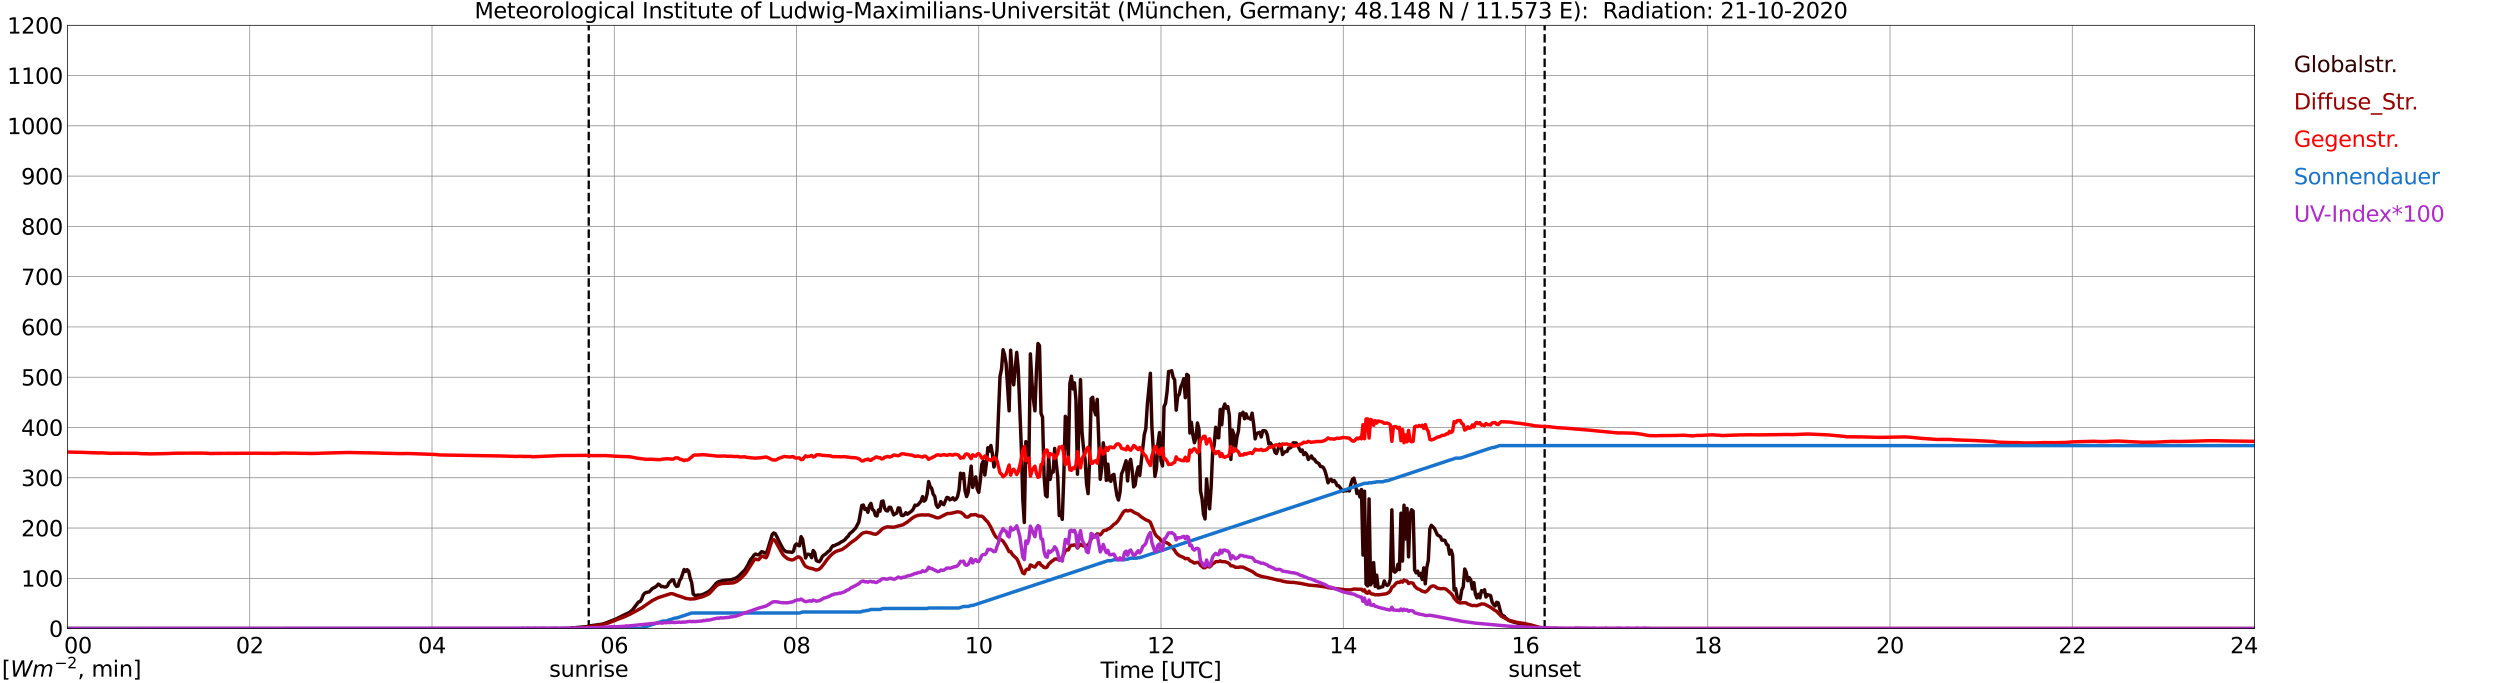 <?xml version="1.0" encoding="utf-8" standalone="no"?>
<!DOCTYPE svg PUBLIC "-//W3C//DTD SVG 1.1//EN"
  "http://www.w3.org/Graphics/SVG/1.1/DTD/svg11.dtd">
<svg xmlns:xlink="http://www.w3.org/1999/xlink" width="1085.4pt" height="296.64pt" viewBox="0 0 1085.4 296.64" xmlns="http://www.w3.org/2000/svg" version="1.1">
 <defs>
  <style type="text/css">*{stroke-linejoin: round; stroke-linecap: butt}</style>
 </defs>
 <g id="figure_1">
  <g id="patch_1">
   <path d="M 0 296.64 
L 1085.4 296.64 
L 1085.4 0 
L 0 0 
z
" style="fill: #ffffff"/>
  </g>
  <g id="axes_1">
   <g id="patch_2">
    <path d="M 29.306 272.909 
L 978.814 272.909 
L 978.814 10.976 
L 29.306 10.976 
z
" style="fill: #ffffff"/>
   </g>
   <g id="patch_3">
    <path d="M 978.814 272.909 
L 978.814 272.909 
L 978.814 10.976 
L 978.814 10.976 
z
" clip-path="url(#pd8aa751cd3)" style="fill: #d3d3d3; opacity: 0.25; stroke: #d3d3d3; stroke-linejoin: miter"/>
   </g>
   <g id="matplotlib.axis_1">
    <g id="xtick_1">
     <g id="line2d_1">
      <path d="M 29.306 272.909 
L 29.306 10.976 
" clip-path="url(#pd8aa751cd3)" style="fill: none; stroke: #808080; stroke-width: 0.3; stroke-linecap: square"/>
     </g>
     <g id="line2d_2"/>
     <g id="text_1">
      <!--    00 -->
      <g transform="translate(18.733 283.627) scale(0.095 -0.095)">
       <defs>
        <path id="DejaVuSans-20" transform="scale(0.016)"/>
        <path id="DejaVuSans-30" d="M 2034 4250 
Q 1547 4250 1301 3770 
Q 1056 3291 1056 2328 
Q 1056 1369 1301 889 
Q 1547 409 2034 409 
Q 2525 409 2770 889 
Q 3016 1369 3016 2328 
Q 3016 3291 2770 3770 
Q 2525 4250 2034 4250 
z
M 2034 4750 
Q 2819 4750 3233 4129 
Q 3647 3509 3647 2328 
Q 3647 1150 3233 529 
Q 2819 -91 2034 -91 
Q 1250 -91 836 529 
Q 422 1150 422 2328 
Q 422 3509 836 4129 
Q 1250 4750 2034 4750 
z
" transform="scale(0.016)"/>
       </defs>
       <use xlink:href="#DejaVuSans-20"/>
       <use xlink:href="#DejaVuSans-20" transform="translate(31.787 0)"/>
       <use xlink:href="#DejaVuSans-20" transform="translate(63.574 0)"/>
       <use xlink:href="#DejaVuSans-30" transform="translate(95.361 0)"/>
       <use xlink:href="#DejaVuSans-30" transform="translate(158.984 0)"/>
      </g>
     </g>
    </g>
    <g id="xtick_2">
     <g id="line2d_3">
      <path d="M 108.431 272.909 
L 108.431 10.976 
" clip-path="url(#pd8aa751cd3)" style="fill: none; stroke: #808080; stroke-width: 0.3; stroke-linecap: square"/>
     </g>
     <g id="line2d_4"/>
     <g id="text_2">
      <!-- 02 -->
      <g transform="translate(102.387 283.627) scale(0.095 -0.095)">
       <defs>
        <path id="DejaVuSans-32" d="M 1228 531 
L 3431 531 
L 3431 0 
L 469 0 
L 469 531 
Q 828 903 1448 1529 
Q 2069 2156 2228 2338 
Q 2531 2678 2651 2914 
Q 2772 3150 2772 3378 
Q 2772 3750 2511 3984 
Q 2250 4219 1831 4219 
Q 1534 4219 1204 4116 
Q 875 4013 500 3803 
L 500 4441 
Q 881 4594 1212 4672 
Q 1544 4750 1819 4750 
Q 2544 4750 2975 4387 
Q 3406 4025 3406 3419 
Q 3406 3131 3298 2873 
Q 3191 2616 2906 2266 
Q 2828 2175 2409 1742 
Q 1991 1309 1228 531 
z
" transform="scale(0.016)"/>
       </defs>
       <use xlink:href="#DejaVuSans-30"/>
       <use xlink:href="#DejaVuSans-32" transform="translate(63.623 0)"/>
      </g>
     </g>
    </g>
    <g id="xtick_3">
     <g id="line2d_5">
      <path d="M 187.557 272.909 
L 187.557 10.976 
" clip-path="url(#pd8aa751cd3)" style="fill: none; stroke: #808080; stroke-width: 0.3; stroke-linecap: square"/>
     </g>
     <g id="line2d_6"/>
     <g id="text_3">
      <!-- 04 -->
      <g transform="translate(181.513 283.627) scale(0.095 -0.095)">
       <defs>
        <path id="DejaVuSans-34" d="M 2419 4116 
L 825 1625 
L 2419 1625 
L 2419 4116 
z
M 2253 4666 
L 3047 4666 
L 3047 1625 
L 3713 1625 
L 3713 1100 
L 3047 1100 
L 3047 0 
L 2419 0 
L 2419 1100 
L 313 1100 
L 313 1709 
L 2253 4666 
z
" transform="scale(0.016)"/>
       </defs>
       <use xlink:href="#DejaVuSans-30"/>
       <use xlink:href="#DejaVuSans-34" transform="translate(63.623 0)"/>
      </g>
     </g>
    </g>
    <g id="xtick_4">
     <g id="line2d_7">
      <path d="M 266.683 272.909 
L 266.683 10.976 
" clip-path="url(#pd8aa751cd3)" style="fill: none; stroke: #808080; stroke-width: 0.3; stroke-linecap: square"/>
     </g>
     <g id="line2d_8"/>
     <g id="text_4">
      <!-- 06 -->
      <g transform="translate(260.638 283.627) scale(0.095 -0.095)">
       <defs>
        <path id="DejaVuSans-36" d="M 2113 2584 
Q 1688 2584 1439 2293 
Q 1191 2003 1191 1497 
Q 1191 994 1439 701 
Q 1688 409 2113 409 
Q 2538 409 2786 701 
Q 3034 994 3034 1497 
Q 3034 2003 2786 2293 
Q 2538 2584 2113 2584 
z
M 3366 4563 
L 3366 3988 
Q 3128 4100 2886 4159 
Q 2644 4219 2406 4219 
Q 1781 4219 1451 3797 
Q 1122 3375 1075 2522 
Q 1259 2794 1537 2939 
Q 1816 3084 2150 3084 
Q 2853 3084 3261 2657 
Q 3669 2231 3669 1497 
Q 3669 778 3244 343 
Q 2819 -91 2113 -91 
Q 1303 -91 875 529 
Q 447 1150 447 2328 
Q 447 3434 972 4092 
Q 1497 4750 2381 4750 
Q 2619 4750 2861 4703 
Q 3103 4656 3366 4563 
z
" transform="scale(0.016)"/>
       </defs>
       <use xlink:href="#DejaVuSans-30"/>
       <use xlink:href="#DejaVuSans-36" transform="translate(63.623 0)"/>
      </g>
     </g>
    </g>
    <g id="xtick_5">
     <g id="line2d_9">
      <path d="M 345.808 272.909 
L 345.808 10.976 
" clip-path="url(#pd8aa751cd3)" style="fill: none; stroke: #808080; stroke-width: 0.3; stroke-linecap: square"/>
     </g>
     <g id="line2d_10"/>
     <g id="text_5">
      <!-- 08 -->
      <g transform="translate(339.764 283.627) scale(0.095 -0.095)">
       <defs>
        <path id="DejaVuSans-38" d="M 2034 2216 
Q 1584 2216 1326 1975 
Q 1069 1734 1069 1313 
Q 1069 891 1326 650 
Q 1584 409 2034 409 
Q 2484 409 2743 651 
Q 3003 894 3003 1313 
Q 3003 1734 2745 1975 
Q 2488 2216 2034 2216 
z
M 1403 2484 
Q 997 2584 770 2862 
Q 544 3141 544 3541 
Q 544 4100 942 4425 
Q 1341 4750 2034 4750 
Q 2731 4750 3128 4425 
Q 3525 4100 3525 3541 
Q 3525 3141 3298 2862 
Q 3072 2584 2669 2484 
Q 3125 2378 3379 2068 
Q 3634 1759 3634 1313 
Q 3634 634 3220 271 
Q 2806 -91 2034 -91 
Q 1263 -91 848 271 
Q 434 634 434 1313 
Q 434 1759 690 2068 
Q 947 2378 1403 2484 
z
M 1172 3481 
Q 1172 3119 1398 2916 
Q 1625 2713 2034 2713 
Q 2441 2713 2670 2916 
Q 2900 3119 2900 3481 
Q 2900 3844 2670 4047 
Q 2441 4250 2034 4250 
Q 1625 4250 1398 4047 
Q 1172 3844 1172 3481 
z
" transform="scale(0.016)"/>
       </defs>
       <use xlink:href="#DejaVuSans-30"/>
       <use xlink:href="#DejaVuSans-38" transform="translate(63.623 0)"/>
      </g>
     </g>
    </g>
    <g id="xtick_6">
     <g id="line2d_11">
      <path d="M 424.934 272.909 
L 424.934 10.976 
" clip-path="url(#pd8aa751cd3)" style="fill: none; stroke: #808080; stroke-width: 0.3; stroke-linecap: square"/>
     </g>
     <g id="line2d_12"/>
     <g id="text_6">
      <!-- 10 -->
      <g transform="translate(418.89 283.627) scale(0.095 -0.095)">
       <defs>
        <path id="DejaVuSans-31" d="M 794 531 
L 1825 531 
L 1825 4091 
L 703 3866 
L 703 4441 
L 1819 4666 
L 2450 4666 
L 2450 531 
L 3481 531 
L 3481 0 
L 794 0 
L 794 531 
z
" transform="scale(0.016)"/>
       </defs>
       <use xlink:href="#DejaVuSans-31"/>
       <use xlink:href="#DejaVuSans-30" transform="translate(63.623 0)"/>
      </g>
     </g>
    </g>
    <g id="xtick_7">
     <g id="line2d_13">
      <path d="M 504.06 272.909 
L 504.06 10.976 
" clip-path="url(#pd8aa751cd3)" style="fill: none; stroke: #808080; stroke-width: 0.3; stroke-linecap: square"/>
     </g>
     <g id="line2d_14"/>
     <g id="text_7">
      <!-- 12 -->
      <g transform="translate(498.015 283.627) scale(0.095 -0.095)">
       <use xlink:href="#DejaVuSans-31"/>
       <use xlink:href="#DejaVuSans-32" transform="translate(63.623 0)"/>
      </g>
     </g>
    </g>
    <g id="xtick_8">
     <g id="line2d_15">
      <path d="M 583.185 272.909 
L 583.185 10.976 
" clip-path="url(#pd8aa751cd3)" style="fill: none; stroke: #808080; stroke-width: 0.3; stroke-linecap: square"/>
     </g>
     <g id="line2d_16"/>
     <g id="text_8">
      <!-- 14 -->
      <g transform="translate(577.141 283.627) scale(0.095 -0.095)">
       <use xlink:href="#DejaVuSans-31"/>
       <use xlink:href="#DejaVuSans-34" transform="translate(63.623 0)"/>
      </g>
     </g>
    </g>
    <g id="xtick_9">
     <g id="line2d_17">
      <path d="M 662.311 272.909 
L 662.311 10.976 
" clip-path="url(#pd8aa751cd3)" style="fill: none; stroke: #808080; stroke-width: 0.3; stroke-linecap: square"/>
     </g>
     <g id="line2d_18"/>
     <g id="text_9">
      <!-- 16 -->
      <g transform="translate(656.267 283.627) scale(0.095 -0.095)">
       <use xlink:href="#DejaVuSans-31"/>
       <use xlink:href="#DejaVuSans-36" transform="translate(63.623 0)"/>
      </g>
     </g>
    </g>
    <g id="xtick_10">
     <g id="line2d_19">
      <path d="M 741.437 272.909 
L 741.437 10.976 
" clip-path="url(#pd8aa751cd3)" style="fill: none; stroke: #808080; stroke-width: 0.3; stroke-linecap: square"/>
     </g>
     <g id="line2d_20"/>
     <g id="text_10">
      <!-- 18 -->
      <g transform="translate(735.392 283.627) scale(0.095 -0.095)">
       <use xlink:href="#DejaVuSans-31"/>
       <use xlink:href="#DejaVuSans-38" transform="translate(63.623 0)"/>
      </g>
     </g>
    </g>
    <g id="xtick_11">
     <g id="line2d_21">
      <path d="M 820.562 272.909 
L 820.562 10.976 
" clip-path="url(#pd8aa751cd3)" style="fill: none; stroke: #808080; stroke-width: 0.3; stroke-linecap: square"/>
     </g>
     <g id="line2d_22"/>
     <g id="text_11">
      <!-- 20 -->
      <g transform="translate(814.518 283.627) scale(0.095 -0.095)">
       <use xlink:href="#DejaVuSans-32"/>
       <use xlink:href="#DejaVuSans-30" transform="translate(63.623 0)"/>
      </g>
     </g>
    </g>
    <g id="xtick_12">
     <g id="line2d_23">
      <path d="M 899.688 272.909 
L 899.688 10.976 
" clip-path="url(#pd8aa751cd3)" style="fill: none; stroke: #808080; stroke-width: 0.3; stroke-linecap: square"/>
     </g>
     <g id="line2d_24"/>
     <g id="text_12">
      <!-- 22 -->
      <g transform="translate(893.644 283.627) scale(0.095 -0.095)">
       <use xlink:href="#DejaVuSans-32"/>
       <use xlink:href="#DejaVuSans-32" transform="translate(63.623 0)"/>
      </g>
     </g>
    </g>
    <g id="xtick_13">
     <g id="line2d_25">
      <path d="M 978.814 272.909 
L 978.814 10.976 
" clip-path="url(#pd8aa751cd3)" style="fill: none; stroke: #808080; stroke-width: 0.3; stroke-linecap: square"/>
     </g>
     <g id="line2d_26"/>
     <g id="text_13">
      <!-- 24    -->
      <g transform="translate(968.241 283.627) scale(0.095 -0.095)">
       <use xlink:href="#DejaVuSans-32"/>
       <use xlink:href="#DejaVuSans-34" transform="translate(63.623 0)"/>
       <use xlink:href="#DejaVuSans-20" transform="translate(127.246 0)"/>
       <use xlink:href="#DejaVuSans-20" transform="translate(159.033 0)"/>
       <use xlink:href="#DejaVuSans-20" transform="translate(190.82 0)"/>
      </g>
     </g>
    </g>
    <g id="text_14">
     <!-- Time [UTC] -->
     <g transform="translate(477.806 294.322) scale(0.095 -0.095)">
      <defs>
       <path id="DejaVuSans-54" d="M -19 4666 
L 3928 4666 
L 3928 4134 
L 2272 4134 
L 2272 0 
L 1638 0 
L 1638 4134 
L -19 4134 
L -19 4666 
z
" transform="scale(0.016)"/>
       <path id="DejaVuSans-69" d="M 603 3500 
L 1178 3500 
L 1178 0 
L 603 0 
L 603 3500 
z
M 603 4863 
L 1178 4863 
L 1178 4134 
L 603 4134 
L 603 4863 
z
" transform="scale(0.016)"/>
       <path id="DejaVuSans-6d" d="M 3328 2828 
Q 3544 3216 3844 3400 
Q 4144 3584 4550 3584 
Q 5097 3584 5394 3201 
Q 5691 2819 5691 2113 
L 5691 0 
L 5113 0 
L 5113 2094 
Q 5113 2597 4934 2840 
Q 4756 3084 4391 3084 
Q 3944 3084 3684 2787 
Q 3425 2491 3425 1978 
L 3425 0 
L 2847 0 
L 2847 2094 
Q 2847 2600 2669 2842 
Q 2491 3084 2119 3084 
Q 1678 3084 1418 2786 
Q 1159 2488 1159 1978 
L 1159 0 
L 581 0 
L 581 3500 
L 1159 3500 
L 1159 2956 
Q 1356 3278 1631 3431 
Q 1906 3584 2284 3584 
Q 2666 3584 2933 3390 
Q 3200 3197 3328 2828 
z
" transform="scale(0.016)"/>
       <path id="DejaVuSans-65" d="M 3597 1894 
L 3597 1613 
L 953 1613 
Q 991 1019 1311 708 
Q 1631 397 2203 397 
Q 2534 397 2845 478 
Q 3156 559 3463 722 
L 3463 178 
Q 3153 47 2828 -22 
Q 2503 -91 2169 -91 
Q 1331 -91 842 396 
Q 353 884 353 1716 
Q 353 2575 817 3079 
Q 1281 3584 2069 3584 
Q 2775 3584 3186 3129 
Q 3597 2675 3597 1894 
z
M 3022 2063 
Q 3016 2534 2758 2815 
Q 2500 3097 2075 3097 
Q 1594 3097 1305 2825 
Q 1016 2553 972 2059 
L 3022 2063 
z
" transform="scale(0.016)"/>
       <path id="DejaVuSans-5b" d="M 550 4863 
L 1875 4863 
L 1875 4416 
L 1125 4416 
L 1125 -397 
L 1875 -397 
L 1875 -844 
L 550 -844 
L 550 4863 
z
" transform="scale(0.016)"/>
       <path id="DejaVuSans-55" d="M 556 4666 
L 1191 4666 
L 1191 1831 
Q 1191 1081 1462 751 
Q 1734 422 2344 422 
Q 2950 422 3222 751 
Q 3494 1081 3494 1831 
L 3494 4666 
L 4128 4666 
L 4128 1753 
Q 4128 841 3676 375 
Q 3225 -91 2344 -91 
Q 1459 -91 1007 375 
Q 556 841 556 1753 
L 556 4666 
z
" transform="scale(0.016)"/>
       <path id="DejaVuSans-43" d="M 4122 4306 
L 4122 3641 
Q 3803 3938 3442 4084 
Q 3081 4231 2675 4231 
Q 1875 4231 1450 3742 
Q 1025 3253 1025 2328 
Q 1025 1406 1450 917 
Q 1875 428 2675 428 
Q 3081 428 3442 575 
Q 3803 722 4122 1019 
L 4122 359 
Q 3791 134 3420 21 
Q 3050 -91 2638 -91 
Q 1578 -91 968 557 
Q 359 1206 359 2328 
Q 359 3453 968 4101 
Q 1578 4750 2638 4750 
Q 3056 4750 3426 4639 
Q 3797 4528 4122 4306 
z
" transform="scale(0.016)"/>
       <path id="DejaVuSans-5d" d="M 1947 4863 
L 1947 -844 
L 622 -844 
L 622 -397 
L 1369 -397 
L 1369 4416 
L 622 4416 
L 622 4863 
L 1947 4863 
z
" transform="scale(0.016)"/>
      </defs>
      <use xlink:href="#DejaVuSans-54"/>
      <use xlink:href="#DejaVuSans-69" transform="translate(57.959 0)"/>
      <use xlink:href="#DejaVuSans-6d" transform="translate(85.742 0)"/>
      <use xlink:href="#DejaVuSans-65" transform="translate(183.154 0)"/>
      <use xlink:href="#DejaVuSans-20" transform="translate(244.678 0)"/>
      <use xlink:href="#DejaVuSans-5b" transform="translate(276.465 0)"/>
      <use xlink:href="#DejaVuSans-55" transform="translate(315.479 0)"/>
      <use xlink:href="#DejaVuSans-54" transform="translate(388.672 0)"/>
      <use xlink:href="#DejaVuSans-43" transform="translate(443.881 0)"/>
      <use xlink:href="#DejaVuSans-5d" transform="translate(513.705 0)"/>
     </g>
    </g>
   </g>
   <g id="matplotlib.axis_2">
    <g id="ytick_1">
     <g id="line2d_27">
      <path d="M 29.306 272.909 
L 978.814 272.909 
" clip-path="url(#pd8aa751cd3)" style="fill: none; stroke: #808080; stroke-width: 0.3; stroke-linecap: square"/>
     </g>
     <g id="line2d_28"/>
     <g id="text_15">
      <!-- 0 -->
      <g transform="translate(21.261 276.518) scale(0.095 -0.095)">
       <use xlink:href="#DejaVuSans-30"/>
      </g>
     </g>
    </g>
    <g id="ytick_2">
     <g id="line2d_29">
      <path d="M 29.306 251.081 
L 978.814 251.081 
" clip-path="url(#pd8aa751cd3)" style="fill: none; stroke: #808080; stroke-width: 0.3; stroke-linecap: square"/>
     </g>
     <g id="line2d_30"/>
     <g id="text_16">
      <!-- 100 -->
      <g transform="translate(9.173 254.69) scale(0.095 -0.095)">
       <use xlink:href="#DejaVuSans-31"/>
       <use xlink:href="#DejaVuSans-30" transform="translate(63.623 0)"/>
       <use xlink:href="#DejaVuSans-30" transform="translate(127.246 0)"/>
      </g>
     </g>
    </g>
    <g id="ytick_3">
     <g id="line2d_31">
      <path d="M 29.306 229.253 
L 978.814 229.253 
" clip-path="url(#pd8aa751cd3)" style="fill: none; stroke: #808080; stroke-width: 0.3; stroke-linecap: square"/>
     </g>
     <g id="line2d_32"/>
     <g id="text_17">
      <!-- 200 -->
      <g transform="translate(9.173 232.863) scale(0.095 -0.095)">
       <use xlink:href="#DejaVuSans-32"/>
       <use xlink:href="#DejaVuSans-30" transform="translate(63.623 0)"/>
       <use xlink:href="#DejaVuSans-30" transform="translate(127.246 0)"/>
      </g>
     </g>
    </g>
    <g id="ytick_4">
     <g id="line2d_33">
      <path d="M 29.306 207.426 
L 978.814 207.426 
" clip-path="url(#pd8aa751cd3)" style="fill: none; stroke: #808080; stroke-width: 0.3; stroke-linecap: square"/>
     </g>
     <g id="line2d_34"/>
     <g id="text_18">
      <!-- 300 -->
      <g transform="translate(9.173 211.035) scale(0.095 -0.095)">
       <defs>
        <path id="DejaVuSans-33" d="M 2597 2516 
Q 3050 2419 3304 2112 
Q 3559 1806 3559 1356 
Q 3559 666 3084 287 
Q 2609 -91 1734 -91 
Q 1441 -91 1130 -33 
Q 819 25 488 141 
L 488 750 
Q 750 597 1062 519 
Q 1375 441 1716 441 
Q 2309 441 2620 675 
Q 2931 909 2931 1356 
Q 2931 1769 2642 2001 
Q 2353 2234 1838 2234 
L 1294 2234 
L 1294 2753 
L 1863 2753 
Q 2328 2753 2575 2939 
Q 2822 3125 2822 3475 
Q 2822 3834 2567 4026 
Q 2313 4219 1838 4219 
Q 1578 4219 1281 4162 
Q 984 4106 628 3988 
L 628 4550 
Q 988 4650 1302 4700 
Q 1616 4750 1894 4750 
Q 2613 4750 3031 4423 
Q 3450 4097 3450 3541 
Q 3450 3153 3228 2886 
Q 3006 2619 2597 2516 
z
" transform="scale(0.016)"/>
       </defs>
       <use xlink:href="#DejaVuSans-33"/>
       <use xlink:href="#DejaVuSans-30" transform="translate(63.623 0)"/>
       <use xlink:href="#DejaVuSans-30" transform="translate(127.246 0)"/>
      </g>
     </g>
    </g>
    <g id="ytick_5">
     <g id="line2d_35">
      <path d="M 29.306 185.598 
L 978.814 185.598 
" clip-path="url(#pd8aa751cd3)" style="fill: none; stroke: #808080; stroke-width: 0.3; stroke-linecap: square"/>
     </g>
     <g id="line2d_36"/>
     <g id="text_19">
      <!-- 400 -->
      <g transform="translate(9.173 189.207) scale(0.095 -0.095)">
       <use xlink:href="#DejaVuSans-34"/>
       <use xlink:href="#DejaVuSans-30" transform="translate(63.623 0)"/>
       <use xlink:href="#DejaVuSans-30" transform="translate(127.246 0)"/>
      </g>
     </g>
    </g>
    <g id="ytick_6">
     <g id="line2d_37">
      <path d="M 29.306 163.77 
L 978.814 163.77 
" clip-path="url(#pd8aa751cd3)" style="fill: none; stroke: #808080; stroke-width: 0.3; stroke-linecap: square"/>
     </g>
     <g id="line2d_38"/>
     <g id="text_20">
      <!-- 500 -->
      <g transform="translate(9.173 167.379) scale(0.095 -0.095)">
       <defs>
        <path id="DejaVuSans-35" d="M 691 4666 
L 3169 4666 
L 3169 4134 
L 1269 4134 
L 1269 2991 
Q 1406 3038 1543 3061 
Q 1681 3084 1819 3084 
Q 2600 3084 3056 2656 
Q 3513 2228 3513 1497 
Q 3513 744 3044 326 
Q 2575 -91 1722 -91 
Q 1428 -91 1123 -41 
Q 819 9 494 109 
L 494 744 
Q 775 591 1075 516 
Q 1375 441 1709 441 
Q 2250 441 2565 725 
Q 2881 1009 2881 1497 
Q 2881 1984 2565 2268 
Q 2250 2553 1709 2553 
Q 1456 2553 1204 2497 
Q 953 2441 691 2322 
L 691 4666 
z
" transform="scale(0.016)"/>
       </defs>
       <use xlink:href="#DejaVuSans-35"/>
       <use xlink:href="#DejaVuSans-30" transform="translate(63.623 0)"/>
       <use xlink:href="#DejaVuSans-30" transform="translate(127.246 0)"/>
      </g>
     </g>
    </g>
    <g id="ytick_7">
     <g id="line2d_39">
      <path d="M 29.306 141.942 
L 978.814 141.942 
" clip-path="url(#pd8aa751cd3)" style="fill: none; stroke: #808080; stroke-width: 0.3; stroke-linecap: square"/>
     </g>
     <g id="line2d_40"/>
     <g id="text_21">
      <!-- 600 -->
      <g transform="translate(9.173 145.551) scale(0.095 -0.095)">
       <use xlink:href="#DejaVuSans-36"/>
       <use xlink:href="#DejaVuSans-30" transform="translate(63.623 0)"/>
       <use xlink:href="#DejaVuSans-30" transform="translate(127.246 0)"/>
      </g>
     </g>
    </g>
    <g id="ytick_8">
     <g id="line2d_41">
      <path d="M 29.306 120.114 
L 978.814 120.114 
" clip-path="url(#pd8aa751cd3)" style="fill: none; stroke: #808080; stroke-width: 0.3; stroke-linecap: square"/>
     </g>
     <g id="line2d_42"/>
     <g id="text_22">
      <!-- 700 -->
      <g transform="translate(9.173 123.724) scale(0.095 -0.095)">
       <defs>
        <path id="DejaVuSans-37" d="M 525 4666 
L 3525 4666 
L 3525 4397 
L 1831 0 
L 1172 0 
L 2766 4134 
L 525 4134 
L 525 4666 
z
" transform="scale(0.016)"/>
       </defs>
       <use xlink:href="#DejaVuSans-37"/>
       <use xlink:href="#DejaVuSans-30" transform="translate(63.623 0)"/>
       <use xlink:href="#DejaVuSans-30" transform="translate(127.246 0)"/>
      </g>
     </g>
    </g>
    <g id="ytick_9">
     <g id="line2d_43">
      <path d="M 29.306 98.287 
L 978.814 98.287 
" clip-path="url(#pd8aa751cd3)" style="fill: none; stroke: #808080; stroke-width: 0.3; stroke-linecap: square"/>
     </g>
     <g id="line2d_44"/>
     <g id="text_23">
      <!-- 800 -->
      <g transform="translate(9.173 101.896) scale(0.095 -0.095)">
       <use xlink:href="#DejaVuSans-38"/>
       <use xlink:href="#DejaVuSans-30" transform="translate(63.623 0)"/>
       <use xlink:href="#DejaVuSans-30" transform="translate(127.246 0)"/>
      </g>
     </g>
    </g>
    <g id="ytick_10">
     <g id="line2d_45">
      <path d="M 29.306 76.459 
L 978.814 76.459 
" clip-path="url(#pd8aa751cd3)" style="fill: none; stroke: #808080; stroke-width: 0.3; stroke-linecap: square"/>
     </g>
     <g id="line2d_46"/>
     <g id="text_24">
      <!-- 900 -->
      <g transform="translate(9.173 80.068) scale(0.095 -0.095)">
       <defs>
        <path id="DejaVuSans-39" d="M 703 97 
L 703 672 
Q 941 559 1184 500 
Q 1428 441 1663 441 
Q 2288 441 2617 861 
Q 2947 1281 2994 2138 
Q 2813 1869 2534 1725 
Q 2256 1581 1919 1581 
Q 1219 1581 811 2004 
Q 403 2428 403 3163 
Q 403 3881 828 4315 
Q 1253 4750 1959 4750 
Q 2769 4750 3195 4129 
Q 3622 3509 3622 2328 
Q 3622 1225 3098 567 
Q 2575 -91 1691 -91 
Q 1453 -91 1209 -44 
Q 966 3 703 97 
z
M 1959 2075 
Q 2384 2075 2632 2365 
Q 2881 2656 2881 3163 
Q 2881 3666 2632 3958 
Q 2384 4250 1959 4250 
Q 1534 4250 1286 3958 
Q 1038 3666 1038 3163 
Q 1038 2656 1286 2365 
Q 1534 2075 1959 2075 
z
" transform="scale(0.016)"/>
       </defs>
       <use xlink:href="#DejaVuSans-39"/>
       <use xlink:href="#DejaVuSans-30" transform="translate(63.623 0)"/>
       <use xlink:href="#DejaVuSans-30" transform="translate(127.246 0)"/>
      </g>
     </g>
    </g>
    <g id="ytick_11">
     <g id="line2d_47">
      <path d="M 29.306 54.631 
L 978.814 54.631 
" clip-path="url(#pd8aa751cd3)" style="fill: none; stroke: #808080; stroke-width: 0.3; stroke-linecap: square"/>
     </g>
     <g id="line2d_48"/>
     <g id="text_25">
      <!-- 1000 -->
      <g transform="translate(3.128 58.24) scale(0.095 -0.095)">
       <use xlink:href="#DejaVuSans-31"/>
       <use xlink:href="#DejaVuSans-30" transform="translate(63.623 0)"/>
       <use xlink:href="#DejaVuSans-30" transform="translate(127.246 0)"/>
       <use xlink:href="#DejaVuSans-30" transform="translate(190.869 0)"/>
      </g>
     </g>
    </g>
    <g id="ytick_12">
     <g id="line2d_49">
      <path d="M 29.306 32.803 
L 978.814 32.803 
" clip-path="url(#pd8aa751cd3)" style="fill: none; stroke: #808080; stroke-width: 0.3; stroke-linecap: square"/>
     </g>
     <g id="line2d_50"/>
     <g id="text_26">
      <!-- 1100 -->
      <g transform="translate(3.128 36.413) scale(0.095 -0.095)">
       <use xlink:href="#DejaVuSans-31"/>
       <use xlink:href="#DejaVuSans-31" transform="translate(63.623 0)"/>
       <use xlink:href="#DejaVuSans-30" transform="translate(127.246 0)"/>
       <use xlink:href="#DejaVuSans-30" transform="translate(190.869 0)"/>
      </g>
     </g>
    </g>
    <g id="ytick_13">
     <g id="line2d_51">
      <path d="M 29.306 10.976 
L 978.814 10.976 
" clip-path="url(#pd8aa751cd3)" style="fill: none; stroke: #808080; stroke-width: 0.3; stroke-linecap: square"/>
     </g>
     <g id="line2d_52"/>
     <g id="text_27">
      <!-- 1200 -->
      <g transform="translate(3.128 14.585) scale(0.095 -0.095)">
       <use xlink:href="#DejaVuSans-31"/>
       <use xlink:href="#DejaVuSans-32" transform="translate(63.623 0)"/>
       <use xlink:href="#DejaVuSans-30" transform="translate(127.246 0)"/>
       <use xlink:href="#DejaVuSans-30" transform="translate(190.869 0)"/>
      </g>
     </g>
    </g>
   </g>
   <g id="line2d_53">
    <path d="M 255.605 272.909 
L 255.605 10.976 
" clip-path="url(#pd8aa751cd3)" style="fill: none; stroke-dasharray: 3.7,1.6; stroke-dashoffset: 0; stroke: #000000"/>
   </g>
   <g id="line2d_54">
    <path d="M 670.619 272.909 
L 670.619 10.976 
" clip-path="url(#pd8aa751cd3)" style="fill: none; stroke-dasharray: 3.7,1.6; stroke-dashoffset: 0; stroke: #000000"/>
   </g>
   <g id="line2d_55">
    <path d="M 29.306 272.909 
L 247.561 272.909 
L 248.22 272.634 
L 254.814 272.06 
L 256.133 271.721 
L 261.408 270.997 
L 263.386 270.355 
L 265.364 269.545 
L 267.342 268.801 
L 270.639 267.146 
L 273.277 265.898 
L 274.595 264.8 
L 277.233 261.34 
L 277.892 261.172 
L 278.552 260.209 
L 279.211 258.42 
L 279.87 257.592 
L 280.53 257.221 
L 281.849 256.985 
L 283.167 255.567 
L 284.486 254.875 
L 285.145 254.386 
L 285.805 253.609 
L 286.464 253.98 
L 287.124 254.672 
L 287.783 254.622 
L 288.442 254.84 
L 289.102 254.857 
L 289.761 254.386 
L 290.42 253.052 
L 291.739 251.784 
L 292.399 251.784 
L 293.058 253.727 
L 293.717 254.604 
L 294.377 254.436 
L 295.036 252.089 
L 295.696 251.127 
L 297.014 247.261 
L 297.674 248.121 
L 298.333 247.329 
L 298.992 247.971 
L 299.652 251.042 
L 300.311 252.967 
L 300.971 257.896 
L 301.63 258.452 
L 302.289 258.52 
L 302.949 258.369 
L 304.267 258.334 
L 305.586 257.896 
L 306.905 257.221 
L 308.224 256.394 
L 309.543 254.958 
L 310.861 253.355 
L 311.521 252.814 
L 312.18 252.478 
L 313.499 252.14 
L 314.158 252.004 
L 315.477 251.869 
L 317.455 251.701 
L 318.774 251.227 
L 319.433 250.992 
L 320.093 250.603 
L 320.752 250.064 
L 323.39 247.447 
L 324.708 245.336 
L 325.368 243.884 
L 326.027 242.771 
L 326.686 242.027 
L 327.346 241.032 
L 328.005 240.543 
L 328.665 240.811 
L 329.324 240.863 
L 329.983 240.289 
L 330.643 239.512 
L 331.302 239.648 
L 331.961 240.104 
L 332.621 240.204 
L 333.28 238.703 
L 335.258 232.084 
L 335.918 231.392 
L 336.577 231.678 
L 337.236 232.929 
L 338.555 235.697 
L 339.874 238.179 
L 340.533 238.971 
L 341.193 239.445 
L 341.852 239.613 
L 343.171 239.665 
L 343.83 239.833 
L 344.49 239.344 
L 345.149 236.828 
L 345.808 236.153 
L 346.468 236.81 
L 347.127 236.945 
L 347.787 232.997 
L 348.446 234.042 
L 349.765 242.247 
L 350.424 240.678 
L 351.083 240.643 
L 351.743 240.829 
L 352.402 242.112 
L 353.062 239.006 
L 353.721 239.969 
L 354.38 243.293 
L 355.04 243.681 
L 355.699 243.884 
L 356.359 243.007 
L 357.018 241.588 
L 357.677 240.997 
L 358.337 240.626 
L 359.655 239.394 
L 360.315 238.971 
L 360.974 237.74 
L 361.634 236.93 
L 362.293 236.93 
L 362.952 236.507 
L 364.271 235.967 
L 364.93 235.461 
L 366.249 234.752 
L 366.909 234.228 
L 367.568 233.401 
L 368.227 232.811 
L 368.887 231.746 
L 370.206 230.633 
L 371.524 229.214 
L 372.843 226.649 
L 374.162 219.474 
L 374.821 219.254 
L 375.481 221.144 
L 376.14 220.823 
L 376.799 222.428 
L 377.459 219.542 
L 378.118 218.562 
L 378.777 221.212 
L 379.437 221.668 
L 380.096 223.779 
L 380.756 224.015 
L 381.415 221.397 
L 382.074 221.956 
L 382.734 217.752 
L 383.393 217.499 
L 384.053 220.638 
L 384.712 221.668 
L 385.371 221.836 
L 386.031 220.234 
L 386.69 220.267 
L 388.009 223.543 
L 388.668 223.069 
L 389.328 222.749 
L 389.987 220.503 
L 390.646 220.623 
L 391.306 223.694 
L 391.965 223.864 
L 392.624 223.491 
L 393.284 222.596 
L 393.943 223.255 
L 395.262 222.277 
L 395.921 221.786 
L 396.581 220.891 
L 397.24 219.304 
L 397.899 219.49 
L 398.559 219.136 
L 399.878 217.599 
L 400.537 215.609 
L 401.196 217.567 
L 401.856 216.993 
L 402.515 214.393 
L 403.175 209.076 
L 403.834 211.237 
L 404.493 212.012 
L 405.153 214.596 
L 405.812 215.456 
L 406.471 219.154 
L 407.131 220.234 
L 407.79 219.625 
L 408.45 217.752 
L 409.109 218.815 
L 409.768 219.086 
L 411.087 215.962 
L 411.746 216.098 
L 412.406 217.025 
L 413.065 216.689 
L 413.725 216.115 
L 414.384 217.06 
L 415.043 216.757 
L 415.703 215.641 
L 416.362 212.738 
L 417.022 205.446 
L 417.681 207.69 
L 418.34 205.581 
L 419 213.177 
L 419.659 215.591 
L 420.318 213.869 
L 421.637 202.372 
L 422.297 211.623 
L 423.615 207.033 
L 424.275 212.282 
L 424.934 213.769 
L 425.593 208.822 
L 426.253 201.53 
L 426.912 200.144 
L 427.572 206.238 
L 428.231 201.395 
L 428.89 194.37 
L 429.55 195.874 
L 430.209 193.408 
L 430.869 197.156 
L 431.528 202.743 
L 432.187 200.768 
L 432.847 195.756 
L 434.165 163.36 
L 434.825 160.254 
L 435.484 151.83 
L 436.144 154.006 
L 436.803 157.839 
L 438.122 178.351 
L 438.781 152.033 
L 439.44 162.211 
L 440.1 167.075 
L 441.419 152.994 
L 442.078 160.186 
L 443.397 193.967 
L 444.056 216.84 
L 444.716 226.835 
L 445.375 191.755 
L 446.034 194.152 
L 446.694 200.989 
L 447.353 153.653 
L 448.012 165.994 
L 448.672 173.37 
L 449.331 178.351 
L 449.991 160.76 
L 450.65 149.145 
L 451.309 150.073 
L 451.969 179.499 
L 452.628 181.136 
L 453.287 206.491 
L 453.947 215.05 
L 454.606 215.692 
L 455.266 197.815 
L 455.925 208.146 
L 456.584 204.651 
L 457.244 204.972 
L 457.903 194.691 
L 459.222 207.033 
L 459.881 223.829 
L 460.541 222.648 
L 461.2 225.484 
L 461.859 206.847 
L 462.519 180.748 
L 463.178 181.946 
L 463.838 198.692 
L 464.497 166.448 
L 465.156 163.36 
L 465.816 168.862 
L 466.475 166.213 
L 467.134 173.691 
L 467.794 205.884 
L 468.453 183.144 
L 469.113 164.829 
L 469.772 187.619 
L 470.431 194.726 
L 471.091 199.384 
L 471.75 210.239 
L 472.409 214.308 
L 473.069 199.52 
L 473.728 173.117 
L 474.388 172.46 
L 475.047 177.845 
L 475.706 180.106 
L 476.366 173.387 
L 477.685 208.096 
L 478.344 202.946 
L 479.003 192.262 
L 479.663 197.055 
L 480.322 208.585 
L 480.981 201.495 
L 481.641 208.384 
L 482.3 208.973 
L 482.96 206.341 
L 483.619 205.97 
L 484.278 211.117 
L 484.938 215.235 
L 485.597 217.076 
L 486.256 213.801 
L 486.916 205.749 
L 487.575 204.263 
L 488.894 200.043 
L 489.553 208.805 
L 490.213 201.427 
L 490.872 199.437 
L 491.532 204.044 
L 492.191 211.387 
L 492.85 210.577 
L 493.51 205.293 
L 494.169 202.693 
L 494.828 206.408 
L 496.147 194.573 
L 496.807 188.699 
L 497.466 186.082 
L 498.125 175.649 
L 499.444 162.061 
L 500.103 185.273 
L 501.422 206.812 
L 502.082 203.42 
L 502.741 192.565 
L 503.4 187.805 
L 504.06 200.008 
L 504.719 202.289 
L 505.379 176.544 
L 506.038 175.092 
L 506.697 170.011 
L 507.357 161.301 
L 508.016 161.266 
L 508.675 160.945 
L 509.335 163.766 
L 509.994 164.914 
L 510.654 178.063 
L 511.313 172.104 
L 511.972 171.226 
L 512.632 168.035 
L 513.291 166.533 
L 513.95 164.407 
L 514.61 172.66 
L 515.269 162.532 
L 515.929 163.074 
L 516.588 187.99 
L 517.247 183.347 
L 517.907 188.953 
L 518.566 192.194 
L 519.226 189.981 
L 519.885 183.635 
L 520.544 186.403 
L 521.204 213.21 
L 521.863 216.368 
L 522.522 223.238 
L 523.182 225.316 
L 523.841 207.928 
L 524.501 215.794 
L 525.16 220.909 
L 525.819 211.623 
L 526.479 196.263 
L 527.138 193.307 
L 527.797 185.526 
L 528.457 189.898 
L 529.116 190.083 
L 529.776 177.759 
L 530.435 184.395 
L 531.094 177.135 
L 531.754 175.413 
L 532.413 177.27 
L 533.073 176.528 
L 533.732 180.342 
L 534.391 199.452 
L 535.051 186.724 
L 535.71 188.665 
L 536.369 194.709 
L 537.029 189.863 
L 537.688 187.01 
L 538.348 179.65 
L 539.007 180.156 
L 539.666 178.975 
L 540.326 181.811 
L 540.985 179.685 
L 541.644 181.474 
L 542.304 181.542 
L 542.963 181.996 
L 543.623 179.381 
L 544.282 184.192 
L 544.941 190.54 
L 545.601 188.208 
L 546.919 187.702 
L 547.579 189.712 
L 548.238 187.027 
L 548.898 186.942 
L 549.557 187.248 
L 550.216 188.8 
L 550.876 192.716 
L 551.535 192.295 
L 552.195 193.392 
L 552.854 193.764 
L 553.513 196.313 
L 554.173 196.92 
L 554.832 195.165 
L 555.491 192.851 
L 556.151 193.307 
L 556.81 197.308 
L 557.47 196.516 
L 558.129 196.042 
L 558.788 195.992 
L 559.448 194.541 
L 560.107 194.488 
L 560.766 193.982 
L 561.426 192.244 
L 562.745 192.329 
L 563.404 193.172 
L 564.063 194.776 
L 564.723 195.992 
L 565.382 195.368 
L 566.042 197.376 
L 566.701 196.566 
L 567.36 197.326 
L 568.02 199.487 
L 569.338 197.95 
L 569.998 199.148 
L 570.657 199.351 
L 571.317 200.482 
L 572.635 201.309 
L 573.295 202.525 
L 573.954 202.593 
L 574.613 203.099 
L 575.273 204.501 
L 575.932 206.812 
L 576.592 209.615 
L 577.251 208.434 
L 577.91 208.063 
L 578.57 209.126 
L 579.229 208.619 
L 579.889 209.48 
L 580.548 210.848 
L 581.207 210.931 
L 582.526 212.671 
L 583.185 213.262 
L 583.845 213.024 
L 584.504 213.109 
L 585.164 212.924 
L 585.823 213.142 
L 586.482 210.274 
L 587.142 208.181 
L 587.801 207.607 
L 588.46 210.257 
L 589.12 214.258 
L 589.779 213.245 
L 590.439 215.794 
L 591.098 212.535 
L 591.757 240.997 
L 592.417 213.262 
L 593.076 253.624 
L 593.736 254.386 
L 594.395 216.604 
L 595.054 253.93 
L 595.714 252.781 
L 596.373 244.255 
L 597.032 254.587 
L 597.692 249.691 
L 598.351 255.263 
L 599.011 255.145 
L 599.67 254.84 
L 600.329 254.722 
L 600.989 252.225 
L 601.648 253.777 
L 602.307 254.183 
L 602.967 253.676 
L 603.626 251.48 
L 604.286 221.365 
L 604.945 247.835 
L 605.604 248.409 
L 606.264 247.785 
L 606.923 244.982 
L 607.582 247.311 
L 608.242 222.799 
L 608.901 243.598 
L 609.561 219.339 
L 610.22 234.01 
L 610.879 220.723 
L 611.539 241.774 
L 612.198 223.34 
L 612.858 221.33 
L 613.517 221.921 
L 614.176 247.429 
L 614.836 248.73 
L 615.495 247.971 
L 616.154 249.861 
L 616.814 248.948 
L 617.473 251.598 
L 618.133 246.552 
L 618.792 253.491 
L 619.451 246.399 
L 620.111 243.328 
L 620.77 229.653 
L 621.429 228.066 
L 622.748 229.384 
L 624.067 232.27 
L 624.726 232.573 
L 625.386 233.047 
L 626.045 234.549 
L 626.705 234.448 
L 627.364 234.651 
L 628.023 236.321 
L 628.683 236.692 
L 629.342 240.593 
L 630.001 238.871 
L 630.661 241.014 
L 631.32 256.141 
L 631.98 255.549 
L 632.639 259.094 
L 633.298 259.871 
L 633.958 260.209 
L 634.617 256.191 
L 635.276 254.807 
L 635.936 247.058 
L 636.595 248.545 
L 637.255 252.14 
L 637.914 250.806 
L 638.573 251.819 
L 639.233 255.702 
L 639.892 252.932 
L 640.552 257.878 
L 641.211 259.585 
L 641.87 257.981 
L 642.53 259.55 
L 643.189 256.444 
L 643.848 256.918 
L 644.508 256.056 
L 645.167 259.212 
L 645.827 258.184 
L 647.145 258.572 
L 647.805 261.39 
L 648.464 262.421 
L 649.123 263.095 
L 649.783 261.493 
L 650.442 261.711 
L 651.761 266.64 
L 652.42 267.249 
L 653.08 267.502 
L 653.739 268.362 
L 655.058 269.325 
L 656.377 269.866 
L 658.355 270.423 
L 661.652 271.012 
L 666.267 272.195 
L 667.586 272.651 
L 670.224 272.904 
L 687.368 272.909 
L 978.154 272.909 
L 978.154 272.909 
" clip-path="url(#pd8aa751cd3)" style="fill: none; stroke: #330000; stroke-width: 1.5; stroke-linecap: square"/>
   </g>
   <g id="line2d_56">
    <path d="M 29.306 272.909 
L 247.561 272.909 
L 248.88 272.643 
L 250.858 272.601 
L 252.176 272.474 
L 253.495 272.433 
L 260.089 271.51 
L 262.067 271.091 
L 262.726 270.837 
L 264.045 270.501 
L 271.298 267.69 
L 273.277 266.766 
L 274.595 266.094 
L 278.552 263.953 
L 283.167 260.764 
L 285.805 259.463 
L 291.08 257.782 
L 291.739 257.741 
L 292.399 257.909 
L 293.717 258.413 
L 297.014 259.504 
L 297.674 259.797 
L 298.992 259.965 
L 299.652 260.092 
L 300.971 260.009 
L 301.63 259.965 
L 302.949 259.587 
L 304.267 259.295 
L 306.246 258.581 
L 307.564 257.909 
L 308.224 257.405 
L 310.861 254.508 
L 311.521 254.006 
L 312.18 253.67 
L 313.499 253.375 
L 318.114 253.083 
L 318.774 252.915 
L 320.093 252.284 
L 321.411 251.277 
L 323.39 249.304 
L 324.049 248.422 
L 326.686 244.225 
L 327.346 243.216 
L 328.005 242.714 
L 328.665 242.924 
L 329.324 243.007 
L 329.983 242.335 
L 330.643 241.455 
L 331.302 241.496 
L 331.961 241.957 
L 332.621 242.125 
L 333.28 240.824 
L 334.599 236.332 
L 335.258 234.78 
L 335.918 234.276 
L 336.577 234.863 
L 339.215 239.606 
L 339.874 240.698 
L 340.533 241.455 
L 341.852 242.546 
L 343.171 243.007 
L 343.83 243.092 
L 344.49 242.965 
L 346.468 241.747 
L 347.127 241.916 
L 347.787 242.503 
L 349.105 245.063 
L 349.765 245.903 
L 351.083 246.534 
L 353.062 246.995 
L 353.721 247.29 
L 354.38 247.458 
L 355.04 247.331 
L 355.699 247.08 
L 356.359 246.534 
L 357.677 244.897 
L 358.996 243.048 
L 360.315 241.496 
L 361.634 240.237 
L 362.952 239.397 
L 365.59 238.558 
L 367.568 237.172 
L 369.546 235.494 
L 371.524 234.149 
L 374.162 231.715 
L 374.821 231.338 
L 376.14 231.043 
L 378.118 231.421 
L 378.777 231.715 
L 380.096 231.966 
L 380.756 231.715 
L 382.074 230.624 
L 382.734 229.91 
L 383.393 229.406 
L 384.712 228.86 
L 385.371 228.736 
L 388.009 228.904 
L 389.328 228.568 
L 390.646 228.19 
L 391.965 227.854 
L 393.943 226.636 
L 395.921 225.041 
L 397.24 224.202 
L 398.559 223.74 
L 399.878 223.572 
L 400.537 223.53 
L 401.196 223.615 
L 403.175 223.53 
L 403.834 223.825 
L 405.153 224.161 
L 406.471 224.748 
L 407.131 224.831 
L 407.79 224.748 
L 411.087 223.026 
L 413.065 222.816 
L 414.384 222.524 
L 415.043 222.312 
L 415.703 222.229 
L 417.022 222.397 
L 418.34 223.32 
L 419 224.161 
L 419.659 224.538 
L 420.318 224.453 
L 421.637 223.489 
L 422.297 223.572 
L 423.615 223.403 
L 424.275 223.825 
L 424.934 224.034 
L 426.253 224.117 
L 426.912 224.538 
L 427.572 225.377 
L 428.89 226.678 
L 430.209 228.946 
L 431.528 231.715 
L 432.187 232.807 
L 432.847 233.521 
L 433.506 233.857 
L 434.165 234.066 
L 435.484 234.948 
L 436.803 236.963 
L 438.122 239.523 
L 438.781 239.482 
L 439.44 240.615 
L 440.1 241.328 
L 441.419 242.546 
L 442.078 243.806 
L 444.056 248.759 
L 444.716 249.095 
L 445.375 247.499 
L 446.034 247.08 
L 446.694 247.163 
L 447.353 245.275 
L 448.012 245.567 
L 448.672 245.989 
L 449.331 246.198 
L 450.65 244.393 
L 451.309 244.308 
L 451.969 245.358 
L 452.628 245.694 
L 453.287 246.366 
L 453.947 246.491 
L 454.606 246.155 
L 455.266 244.939 
L 456.584 243.721 
L 457.244 243.302 
L 457.903 242.714 
L 458.563 242.671 
L 459.222 242.797 
L 459.881 243.175 
L 460.541 242.714 
L 461.2 242.001 
L 461.859 240.698 
L 462.519 239.06 
L 463.178 238.683 
L 463.838 238.768 
L 464.497 237.258 
L 465.156 236.712 
L 465.816 236.753 
L 466.475 236.544 
L 467.134 236.795 
L 467.794 237.928 
L 469.113 236.291 
L 469.772 236.795 
L 470.431 237.089 
L 472.409 236.627 
L 473.069 235.62 
L 473.728 234.025 
L 474.388 233.27 
L 475.047 232.933 
L 475.706 232.471 
L 476.366 231.757 
L 477.025 231.925 
L 477.685 232.22 
L 478.344 231.506 
L 479.003 230.497 
L 479.663 230.205 
L 480.322 230.205 
L 480.981 229.659 
L 481.641 229.491 
L 482.3 228.987 
L 483.619 227.645 
L 484.278 227.267 
L 484.938 226.636 
L 485.597 225.798 
L 487.575 222.524 
L 488.235 221.851 
L 488.894 221.557 
L 489.553 221.851 
L 490.872 221.557 
L 491.532 221.851 
L 492.191 222.397 
L 494.169 223.279 
L 495.488 224.412 
L 497.466 225.671 
L 498.785 226.217 
L 499.444 226.763 
L 500.763 230.12 
L 501.422 231.674 
L 502.082 232.724 
L 503.4 233.73 
L 504.06 234.739 
L 504.719 235.199 
L 505.379 235.075 
L 507.357 236.081 
L 509.335 238.054 
L 509.994 238.936 
L 510.654 240.027 
L 511.313 240.698 
L 511.972 241.202 
L 513.95 242.084 
L 514.61 242.588 
L 515.269 242.461 
L 515.929 242.588 
L 516.588 243.426 
L 517.247 243.679 
L 518.566 244.476 
L 519.885 244.14 
L 520.544 244.266 
L 521.204 245.399 
L 522.522 246.491 
L 523.182 246.491 
L 523.841 245.862 
L 525.16 246.155 
L 525.819 245.609 
L 526.479 244.686 
L 527.138 244.434 
L 527.797 243.847 
L 529.116 243.806 
L 529.776 243.511 
L 530.435 243.847 
L 531.754 243.847 
L 533.073 244.308 
L 533.732 244.729 
L 534.391 245.652 
L 535.051 245.652 
L 535.71 245.862 
L 536.369 246.323 
L 537.688 246.323 
L 538.348 246.155 
L 539.666 246.24 
L 542.304 247.499 
L 543.623 248.086 
L 545.601 249.514 
L 547.579 250.228 
L 551.535 251.066 
L 554.832 251.865 
L 556.151 252.074 
L 556.81 252.325 
L 558.788 252.703 
L 560.107 252.788 
L 560.766 252.871 
L 561.426 252.829 
L 564.723 253.292 
L 566.701 253.711 
L 567.36 253.794 
L 568.02 254.006 
L 571.976 254.34 
L 575.932 254.886 
L 576.592 255.139 
L 584.504 256.104 
L 586.482 256.104 
L 587.801 255.726 
L 590.439 255.853 
L 591.098 255.811 
L 591.757 256.566 
L 592.417 256.062 
L 593.076 257.322 
L 593.736 257.573 
L 594.395 256.691 
L 595.054 257.658 
L 595.714 257.909 
L 596.373 257.95 
L 597.032 258.286 
L 597.692 258.16 
L 598.351 258.286 
L 601.648 257.826 
L 602.307 257.573 
L 602.967 257.195 
L 603.626 256.523 
L 604.286 254.929 
L 604.945 254.635 
L 606.264 253.083 
L 606.923 252.746 
L 607.582 252.915 
L 608.242 252.284 
L 608.901 252.746 
L 609.561 251.823 
L 610.22 252.201 
L 610.879 252.242 
L 611.539 253.334 
L 612.198 252.998 
L 612.858 253.039 
L 613.517 253.249 
L 614.176 254.467 
L 614.836 255.139 
L 615.495 255.643 
L 616.154 255.853 
L 617.473 256.649 
L 618.792 257.027 
L 619.451 256.608 
L 620.111 256.021 
L 620.77 255.097 
L 621.429 254.593 
L 622.089 254.384 
L 622.748 254.467 
L 624.067 255.348 
L 625.386 255.599 
L 626.705 255.516 
L 627.364 255.643 
L 628.023 255.977 
L 629.342 257.112 
L 630.001 257.699 
L 630.661 258.496 
L 631.32 259.714 
L 632.639 261.183 
L 633.298 261.602 
L 633.958 261.77 
L 635.936 261.646 
L 636.595 261.814 
L 637.255 262.233 
L 639.233 262.947 
L 639.892 262.861 
L 641.211 262.988 
L 641.87 262.693 
L 642.53 262.525 
L 643.189 262.191 
L 644.508 262.274 
L 647.145 263.66 
L 649.123 265.044 
L 649.783 265.422 
L 651.761 267.48 
L 653.739 268.572 
L 655.058 269.327 
L 655.717 269.536 
L 656.377 269.619 
L 658.355 270.165 
L 661.652 270.669 
L 664.949 271.383 
L 668.246 272.348 
L 672.861 272.852 
L 675.499 272.909 
L 978.154 272.909 
L 978.154 272.909 
" clip-path="url(#pd8aa751cd3)" style="fill: none; stroke: #990000; stroke-width: 1.5; stroke-linecap: square"/>
   </g>
   <g id="line2d_57">
    <path d="M 29.306 196.252 
L 33.262 196.352 
L 34.581 196.354 
L 37.218 196.453 
L 43.153 196.649 
L 44.472 196.61 
L 47.768 196.826 
L 49.747 196.787 
L 59.637 196.826 
L 60.956 196.95 
L 62.275 197.007 
L 63.594 196.998 
L 64.912 197.062 
L 70.847 196.948 
L 72.825 196.898 
L 76.781 196.758 
L 87.991 196.73 
L 89.309 196.774 
L 90.628 196.83 
L 91.288 196.913 
L 93.925 196.85 
L 111.728 196.769 
L 115.025 196.819 
L 119.641 196.852 
L 122.938 196.693 
L 125.575 196.752 
L 127.553 196.723 
L 130.191 196.808 
L 133.488 196.839 
L 134.807 196.894 
L 136.785 196.857 
L 139.422 196.763 
L 150.632 196.457 
L 155.247 196.531 
L 163.819 196.682 
L 165.798 196.763 
L 169.094 196.833 
L 174.37 196.95 
L 177.007 196.887 
L 188.876 197.313 
L 190.854 197.52 
L 217.889 197.978 
L 224.482 198.166 
L 225.801 198.092 
L 227.12 198.175 
L 229.098 198.19 
L 230.417 198.188 
L 231.076 198.328 
L 233.714 198.201 
L 240.967 197.889 
L 242.286 197.808 
L 245.583 197.758 
L 246.901 197.751 
L 251.517 197.723 
L 252.836 197.712 
L 254.155 197.686 
L 256.792 197.828 
L 262.726 197.784 
L 266.683 198.026 
L 267.342 198.118 
L 268.661 198.127 
L 271.298 198.234 
L 273.277 198.293 
L 275.255 198.646 
L 276.573 198.9 
L 280.53 199.426 
L 282.508 199.371 
L 283.827 199.441 
L 286.464 199.576 
L 287.783 199.323 
L 289.761 199.162 
L 291.739 199.36 
L 292.399 199.295 
L 293.058 198.854 
L 293.717 198.758 
L 294.377 198.832 
L 295.036 199.323 
L 295.696 199.421 
L 297.014 199.971 
L 297.674 199.707 
L 298.333 199.749 
L 298.992 199.506 
L 299.652 198.871 
L 300.311 198.43 
L 300.971 197.714 
L 301.63 197.553 
L 302.949 197.546 
L 304.267 197.457 
L 305.586 197.422 
L 310.202 197.876 
L 311.521 198.046 
L 314.818 197.976 
L 315.477 198.096 
L 317.455 198.07 
L 318.774 198.221 
L 320.093 198.175 
L 321.411 198.408 
L 323.39 198.321 
L 324.049 198.537 
L 328.005 198.928 
L 328.665 198.814 
L 329.983 198.78 
L 331.302 198.598 
L 332.621 198.382 
L 333.94 198.919 
L 335.258 199.631 
L 336.577 199.753 
L 337.236 199.544 
L 337.896 199.092 
L 340.533 198.186 
L 341.852 198.319 
L 343.171 198.45 
L 343.83 198.229 
L 344.49 198.278 
L 345.149 198.782 
L 345.808 198.917 
L 346.468 198.76 
L 347.127 198.834 
L 347.787 199.561 
L 348.446 199.467 
L 349.765 197.904 
L 350.424 198.286 
L 351.743 198.031 
L 352.402 197.762 
L 353.062 198.408 
L 353.721 198.229 
L 354.38 197.54 
L 355.04 197.409 
L 356.359 197.529 
L 357.018 197.706 
L 360.315 197.882 
L 361.634 198.28 
L 362.952 198.236 
L 365.59 198.33 
L 366.249 198.238 
L 368.227 198.454 
L 369.546 198.657 
L 371.524 198.751 
L 372.843 199.118 
L 374.162 200.126 
L 374.821 200.091 
L 375.481 199.646 
L 376.14 199.587 
L 376.799 199.273 
L 377.459 199.744 
L 378.118 199.877 
L 378.777 199.275 
L 379.437 199.05 
L 380.096 198.494 
L 380.756 198.38 
L 381.415 198.766 
L 382.074 198.677 
L 382.734 199.277 
L 383.393 199.144 
L 384.053 198.561 
L 385.371 198.144 
L 386.031 198.408 
L 386.69 198.341 
L 387.349 198.011 
L 388.009 197.542 
L 389.987 197.861 
L 390.646 197.618 
L 391.306 197.055 
L 391.965 197.018 
L 392.624 197.094 
L 393.284 197.293 
L 393.943 197.315 
L 395.262 197.531 
L 395.921 197.592 
L 397.24 198.142 
L 398.559 197.968 
L 400.537 198.463 
L 401.196 198.031 
L 401.856 198.064 
L 402.515 198.594 
L 403.175 199.45 
L 403.834 199 
L 404.493 198.823 
L 405.153 198.382 
L 405.812 198.127 
L 406.471 197.662 
L 407.131 197.463 
L 407.79 197.546 
L 408.45 197.762 
L 409.109 197.503 
L 409.768 197.367 
L 411.087 197.708 
L 412.406 197.293 
L 413.065 197.535 
L 413.725 197.627 
L 414.384 197.258 
L 415.703 197.383 
L 416.362 197.845 
L 417.022 198.945 
L 417.681 198.577 
L 418.34 198.78 
L 419 197.422 
L 419.659 197.04 
L 420.318 197.247 
L 421.637 199.138 
L 422.297 197.461 
L 422.956 197.9 
L 423.615 198.075 
L 424.275 197.193 
L 424.934 196.957 
L 425.593 197.708 
L 426.253 198.917 
L 426.912 198.937 
L 427.572 197.972 
L 428.231 198.585 
L 428.89 199.613 
L 429.55 199.467 
L 430.209 199.926 
L 430.869 199.524 
L 431.528 198.651 
L 432.187 199.011 
L 432.847 200 
L 434.165 205.313 
L 434.825 205.834 
L 435.484 207.006 
L 436.803 205.88 
L 438.122 201.888 
L 438.781 206.288 
L 439.44 204.468 
L 440.1 203.732 
L 440.759 204.677 
L 441.419 206.024 
L 442.078 204.773 
L 442.737 202.257 
L 443.397 199.192 
L 444.056 195.444 
L 444.716 193.914 
L 445.375 199.995 
L 446.034 199.238 
L 446.694 198.902 
L 447.353 206.736 
L 448.012 204.592 
L 448.672 203.304 
L 449.331 202.39 
L 449.991 205.52 
L 450.65 207.247 
L 451.309 206.932 
L 451.969 201.685 
L 452.628 201.414 
L 453.287 196.929 
L 453.947 195.486 
L 454.606 195.392 
L 455.266 198.384 
L 455.925 196.946 
L 456.584 197.295 
L 457.244 197.326 
L 457.903 199.041 
L 458.563 198.107 
L 459.222 196.944 
L 459.881 194.049 
L 460.541 194.281 
L 461.2 193.761 
L 461.859 197.197 
L 462.519 201.674 
L 463.178 201.172 
L 463.838 198.491 
L 464.497 203.966 
L 465.156 204.215 
L 465.816 203.143 
L 466.475 203.42 
L 467.134 201.844 
L 467.794 196.119 
L 468.453 200.074 
L 469.113 203.093 
L 469.772 199.133 
L 470.431 197.876 
L 471.091 196.898 
L 471.75 194.938 
L 472.409 194.178 
L 473.069 196.784 
L 473.728 201.187 
L 474.388 201.093 
L 475.047 200.249 
L 475.706 200.078 
L 476.366 201.085 
L 477.685 194.554 
L 478.344 195.516 
L 479.003 197.138 
L 479.663 196.093 
L 480.322 194.318 
L 480.981 195.516 
L 481.641 194.121 
L 482.3 194.052 
L 482.96 194.333 
L 483.619 194.392 
L 484.278 193.449 
L 484.938 192.749 
L 485.597 192.709 
L 486.256 193.259 
L 486.916 194.63 
L 487.575 194.877 
L 488.235 194.984 
L 488.894 195.326 
L 489.553 193.726 
L 490.213 195.027 
L 490.872 195.473 
L 491.532 194.669 
L 492.191 193.408 
L 492.85 193.772 
L 493.51 194.702 
L 494.169 195.178 
L 494.828 194.276 
L 496.807 197.431 
L 497.466 197.937 
L 498.125 199.823 
L 499.444 202.095 
L 500.103 197.95 
L 501.422 193.84 
L 502.082 194.477 
L 502.741 196.647 
L 503.4 197.33 
L 504.06 194.929 
L 504.719 194.606 
L 505.379 199.175 
L 506.038 199.249 
L 506.697 200.292 
L 507.357 201.689 
L 508.016 201.541 
L 508.675 201.539 
L 509.335 200.98 
L 509.994 200.733 
L 510.654 198.345 
L 511.313 199.393 
L 511.972 199.522 
L 512.632 199.827 
L 513.95 200.048 
L 514.61 198.526 
L 515.269 200.107 
L 515.929 199.974 
L 516.588 195.403 
L 517.247 196.296 
L 517.907 195.206 
L 518.566 194.792 
L 519.226 195.475 
L 519.885 196.536 
L 520.544 196.016 
L 521.204 190.959 
L 521.863 190.531 
L 522.522 189.437 
L 523.182 189.385 
L 523.841 192.751 
L 524.501 191.227 
L 525.16 190.509 
L 525.819 192.388 
L 526.479 195.228 
L 527.138 195.885 
L 527.797 196.972 
L 528.457 196.154 
L 529.116 196.023 
L 529.776 198.21 
L 530.435 196.885 
L 531.094 198.269 
L 531.754 198.577 
L 532.413 198.188 
L 533.073 198.133 
L 533.732 197.295 
L 534.391 193.855 
L 535.051 196.215 
L 535.71 195.896 
L 536.369 194.824 
L 537.029 195.652 
L 537.688 196.213 
L 538.348 197.701 
L 539.007 197.459 
L 539.666 197.562 
L 540.326 196.937 
L 540.985 197.217 
L 541.644 196.85 
L 542.963 196.533 
L 543.623 196.915 
L 544.282 196.09 
L 544.941 194.999 
L 545.601 195.337 
L 546.919 195.401 
L 547.579 195.071 
L 548.238 195.606 
L 549.557 195.39 
L 550.216 194.914 
L 550.876 194.148 
L 551.535 194.161 
L 552.195 193.916 
L 552.854 193.86 
L 553.513 193.301 
L 554.173 193.087 
L 554.832 193.264 
L 555.491 193.711 
L 556.151 193.484 
L 556.81 192.725 
L 557.47 192.866 
L 558.788 192.731 
L 559.448 193.096 
L 560.107 193.002 
L 560.766 193.196 
L 561.426 193.696 
L 563.404 193.327 
L 565.382 192.524 
L 566.042 191.987 
L 566.701 192.157 
L 567.36 192.011 
L 568.02 191.605 
L 569.338 192.063 
L 569.998 191.893 
L 570.657 191.88 
L 571.317 191.72 
L 573.954 191.648 
L 575.273 191.168 
L 575.932 190.756 
L 576.592 190.14 
L 577.251 190.468 
L 577.91 190.57 
L 578.57 190.533 
L 579.229 190.699 
L 580.548 190.186 
L 581.207 190.371 
L 582.526 190.075 
L 583.185 189.928 
L 585.823 190.221 
L 586.482 190.932 
L 587.142 191.469 
L 587.801 191.528 
L 588.46 190.972 
L 589.12 190.197 
L 589.779 190.52 
L 590.439 189.944 
L 591.098 190.52 
L 591.757 184.351 
L 592.417 190.487 
L 593.076 181.902 
L 593.736 181.85 
L 594.395 190.166 
L 595.054 182.086 
L 595.714 182.474 
L 596.373 184.655 
L 597.032 182.614 
L 597.692 183.699 
L 598.351 182.771 
L 600.329 183.282 
L 600.989 183.81 
L 601.648 183.688 
L 602.307 183.694 
L 602.967 183.939 
L 603.626 184.511 
L 604.286 191.627 
L 604.945 185.358 
L 605.604 185.181 
L 606.264 185.331 
L 606.923 186.045 
L 607.582 185.534 
L 608.242 191.308 
L 608.901 186.458 
L 609.561 192.209 
L 610.22 188.817 
L 610.879 191.838 
L 611.539 186.883 
L 612.198 191.308 
L 612.858 191.797 
L 613.517 191.607 
L 614.176 185.314 
L 614.836 184.971 
L 615.495 185.231 
L 616.154 184.733 
L 616.814 185.139 
L 617.473 184.62 
L 618.133 186.015 
L 618.792 184.327 
L 619.451 186.239 
L 620.111 187.355 
L 620.77 190.784 
L 621.429 191 
L 622.748 190.553 
L 624.067 189.782 
L 624.726 189.684 
L 625.386 189.461 
L 626.045 189.009 
L 626.705 189.014 
L 627.364 188.846 
L 628.023 188.335 
L 628.683 188.355 
L 629.342 187.259 
L 630.001 187.813 
L 630.661 187.165 
L 631.32 183.064 
L 631.98 183.496 
L 632.639 182.634 
L 633.958 182.544 
L 634.617 183.801 
L 635.276 184.236 
L 635.936 186.718 
L 636.595 186.375 
L 637.255 185.312 
L 637.914 185.947 
L 638.573 185.753 
L 639.233 184.482 
L 639.892 185.393 
L 640.552 183.773 
L 641.211 183.406 
L 641.87 183.978 
L 642.53 183.502 
L 643.189 184.552 
L 643.848 184.476 
L 644.508 184.81 
L 645.167 183.862 
L 645.827 184.338 
L 647.145 184.495 
L 647.805 183.646 
L 648.464 183.478 
L 649.123 183.467 
L 649.783 184.192 
L 650.442 184.319 
L 651.102 183.616 
L 651.761 183.101 
L 655.717 183.253 
L 657.695 183.594 
L 659.674 183.782 
L 663.63 184.369 
L 664.949 184.565 
L 666.267 184.877 
L 670.224 185.174 
L 672.202 185.222 
L 676.158 185.687 
L 679.455 185.868 
L 691.324 186.87 
L 692.643 187.034 
L 702.533 187.966 
L 704.511 187.942 
L 709.127 188.082 
L 711.105 188.296 
L 712.424 188.475 
L 713.743 188.726 
L 715.721 189.114 
L 719.018 189.208 
L 720.337 189.127 
L 727.59 189.062 
L 730.887 188.944 
L 734.843 189.258 
L 736.821 189.029 
L 738.14 189.044 
L 743.415 188.78 
L 745.393 188.926 
L 746.712 188.966 
L 747.371 189.116 
L 754.624 188.85 
L 755.943 188.787 
L 756.602 188.837 
L 757.921 188.774 
L 764.515 188.798 
L 773.746 188.68 
L 775.725 188.638 
L 778.362 188.689 
L 784.956 188.431 
L 793.528 188.802 
L 800.781 189.468 
L 801.44 189.638 
L 803.419 189.627 
L 806.715 189.699 
L 808.034 189.673 
L 813.969 189.839 
L 815.287 189.876 
L 817.265 189.878 
L 827.156 189.686 
L 829.794 189.869 
L 834.409 190.339 
L 837.706 190.57 
L 841.003 190.795 
L 844.3 190.76 
L 846.938 190.793 
L 848.916 190.983 
L 852.213 191.077 
L 857.488 191.271 
L 865.4 191.664 
L 867.378 191.956 
L 872.653 192.144 
L 875.291 192.146 
L 879.247 192.316 
L 883.204 192.312 
L 887.16 192.166 
L 889.138 192.177 
L 892.435 192.203 
L 893.754 192.159 
L 897.051 192.085 
L 899.688 191.847 
L 908.919 191.581 
L 912.216 191.727 
L 914.194 191.696 
L 916.832 191.555 
L 918.151 191.504 
L 920.129 191.493 
L 924.745 191.747 
L 928.041 191.902 
L 930.02 192.009 
L 935.295 191.974 
L 937.273 191.897 
L 939.251 191.812 
L 942.548 191.635 
L 946.504 191.677 
L 951.12 191.572 
L 959.032 191.338 
L 962.329 191.354 
L 968.923 191.48 
L 971.561 191.502 
L 978.154 191.592 
L 978.154 191.592 
" clip-path="url(#pd8aa751cd3)" style="fill: none; stroke: #ff0000; stroke-width: 1.5; stroke-linecap: square"/>
   </g>
   <g id="line2d_58">
    <path d="M 29.306 272.909 
L 277.892 272.909 
L 287.783 269.635 
L 289.102 269.635 
L 293.058 268.325 
L 293.717 268.325 
L 300.311 266.142 
L 347.127 266.142 
L 348.446 265.706 
L 373.502 265.706 
L 374.821 265.269 
L 375.481 265.269 
L 376.14 265.051 
L 376.799 265.051 
L 378.118 264.614 
L 382.074 264.614 
L 383.393 264.178 
L 402.515 264.178 
L 403.175 263.959 
L 416.362 263.959 
L 418.34 263.305 
L 420.318 263.305 
L 421.637 262.868 
L 422.297 262.868 
L 480.981 243.441 
L 482.3 243.441 
L 483.619 243.005 
L 488.235 243.005 
L 488.894 242.786 
L 489.553 242.786 
L 490.872 242.35 
L 493.51 242.35 
L 494.169 242.132 
L 494.828 242.132 
L 592.417 209.827 
L 593.736 209.827 
L 594.395 209.608 
L 595.714 209.608 
L 596.373 209.39 
L 597.032 209.39 
L 597.692 209.172 
L 600.329 209.172 
L 601.648 208.735 
L 602.307 208.735 
L 631.98 198.913 
L 633.958 198.913 
L 647.805 194.329 
L 648.464 194.329 
L 651.102 193.456 
L 978.154 193.456 
L 978.154 193.456 
" clip-path="url(#pd8aa751cd3)" style="fill: none; stroke: #1773cc; stroke-width: 1.5; stroke-linecap: square"/>
   </g>
   <g id="line2d_59">
    <path d="M 29.306 272.909 
L 226.461 272.821 
L 227.12 272.712 
L 227.779 272.843 
L 228.439 272.843 
L 229.098 272.691 
L 229.757 272.843 
L 230.417 272.756 
L 231.736 272.821 
L 232.395 272.691 
L 233.054 272.843 
L 236.351 272.691 
L 237.011 272.843 
L 241.626 272.691 
L 242.286 272.821 
L 247.561 272.625 
L 248.22 272.778 
L 248.88 272.756 
L 249.539 272.603 
L 250.198 272.756 
L 251.517 272.712 
L 252.176 272.712 
L 252.836 272.581 
L 253.495 272.691 
L 254.155 272.669 
L 254.814 272.516 
L 255.473 272.625 
L 256.133 272.603 
L 256.792 272.45 
L 257.451 272.56 
L 258.111 272.538 
L 258.77 272.363 
L 259.43 272.494 
L 266.683 272.036 
L 267.342 272.145 
L 271.298 271.883 
L 271.958 271.708 
L 272.617 271.796 
L 286.464 270.399 
L 287.124 270.53 
L 287.783 270.486 
L 288.442 270.289 
L 289.102 270.399 
L 289.761 270.224 
L 290.42 270.333 
L 291.739 270.137 
L 292.399 270.289 
L 295.036 270.093 
L 295.696 270.224 
L 296.355 270.049 
L 297.014 270.115 
L 299.652 269.766 
L 300.311 269.918 
L 300.971 269.787 
L 301.63 269.875 
L 304.927 269.591 
L 305.586 269.351 
L 306.246 269.46 
L 306.905 269.198 
L 307.564 269.264 
L 311.521 268.347 
L 312.18 268.434 
L 312.839 268.194 
L 313.499 268.303 
L 316.796 267.998 
L 317.455 267.736 
L 318.114 267.823 
L 318.774 267.517 
L 319.433 267.539 
L 329.324 264.025 
L 332.621 263.108 
L 335.258 261.471 
L 335.918 261.253 
L 337.236 261.275 
L 339.215 261.646 
L 341.852 261.733 
L 344.49 261.209 
L 345.149 260.729 
L 346.468 260.423 
L 347.127 260.489 
L 347.787 260.074 
L 349.105 260.947 
L 349.765 261.231 
L 351.743 260.816 
L 352.402 261.056 
L 353.062 260.532 
L 354.38 260.991 
L 355.699 260.794 
L 357.018 260.118 
L 357.677 259.616 
L 358.337 259.55 
L 360.315 258.808 
L 360.974 258.306 
L 361.634 258.241 
L 362.293 257.848 
L 363.612 257.782 
L 364.271 257.498 
L 364.93 257.542 
L 366.249 257.062 
L 366.909 256.822 
L 367.568 256.254 
L 368.227 256.08 
L 368.887 255.687 
L 369.546 255.097 
L 370.206 254.879 
L 372.843 253.46 
L 373.502 252.805 
L 374.162 252.347 
L 374.821 252.26 
L 375.481 252.631 
L 376.14 252.522 
L 376.799 252.784 
L 377.459 252.434 
L 378.118 252.434 
L 378.777 252.696 
L 379.437 252.565 
L 380.096 252.915 
L 380.756 252.805 
L 381.415 252.303 
L 382.074 252.151 
L 382.734 251.408 
L 383.393 251.256 
L 384.053 251.277 
L 384.712 251.452 
L 385.371 251.43 
L 386.031 251.147 
L 386.69 251.016 
L 388.009 251.518 
L 388.668 251.343 
L 389.987 250.535 
L 391.306 250.994 
L 391.965 250.601 
L 392.624 250.623 
L 393.943 250.055 
L 395.262 249.793 
L 396.581 249.313 
L 397.24 248.986 
L 397.899 248.986 
L 398.559 248.593 
L 399.878 248.44 
L 400.537 247.785 
L 401.196 248.134 
L 401.856 247.938 
L 402.515 247.458 
L 403.175 246.235 
L 403.834 246.759 
L 404.493 246.846 
L 407.131 248.2 
L 407.79 248.047 
L 408.45 247.479 
L 409.109 247.589 
L 409.768 247.567 
L 411.087 246.628 
L 411.746 246.606 
L 412.406 246.715 
L 413.725 246.301 
L 414.384 246.017 
L 415.043 245.995 
L 415.703 245.624 
L 416.362 244.86 
L 417.022 243.703 
L 417.681 243.856 
L 418.34 243.616 
L 419 245.188 
L 419.659 245.449 
L 420.318 245.078 
L 420.978 243.922 
L 421.637 242.525 
L 422.297 244.424 
L 422.956 243.31 
L 423.615 242.961 
L 424.275 243.769 
L 424.934 243.791 
L 425.593 242.656 
L 426.253 241.149 
L 426.912 240.735 
L 427.572 240.8 
L 428.231 240.145 
L 428.89 238.53 
L 430.209 238.552 
L 431.528 239.512 
L 432.187 239.381 
L 432.847 237.264 
L 433.506 235.583 
L 434.165 232.047 
L 435.484 229.537 
L 436.144 230.41 
L 436.803 230.563 
L 437.462 232.527 
L 438.122 233.139 
L 438.781 228.948 
L 439.44 230.126 
L 440.1 229.821 
L 440.759 229.275 
L 441.419 228.293 
L 442.078 230.345 
L 442.737 232.811 
L 444.056 241.848 
L 444.716 242.939 
L 445.375 234.885 
L 446.034 236.02 
L 446.694 234.121 
L 447.353 228.446 
L 448.672 231.633 
L 449.331 233.029 
L 449.991 229.21 
L 450.65 228.184 
L 451.309 228.642 
L 451.969 233.924 
L 452.628 234.143 
L 453.287 239.403 
L 453.947 241.542 
L 454.606 241.979 
L 455.266 239.185 
L 455.925 239.818 
L 457.244 238.683 
L 457.903 237.395 
L 458.563 238.246 
L 459.222 240.058 
L 459.881 243.289 
L 460.541 242.83 
L 461.2 243.616 
L 462.519 234.208 
L 463.178 234.514 
L 463.838 236.107 
L 464.497 230.497 
L 465.156 230.17 
L 465.816 230.781 
L 466.475 230.236 
L 467.134 231.96 
L 467.794 237.504 
L 468.453 233.248 
L 469.113 230.388 
L 469.772 234.383 
L 471.091 236.958 
L 471.75 239.469 
L 472.409 239.949 
L 473.069 236.544 
L 473.728 231.589 
L 474.388 231.938 
L 475.047 233.335 
L 475.706 233.073 
L 476.366 232.331 
L 477.685 239.6 
L 478.344 238.181 
L 479.003 236.391 
L 479.663 238.399 
L 480.322 239.949 
L 480.981 238.923 
L 481.641 240.8 
L 482.3 240.866 
L 482.96 240.647 
L 483.619 240.604 
L 484.278 241.892 
L 484.938 242.743 
L 485.597 243.048 
L 486.256 242.175 
L 486.916 243.005 
L 487.575 242.874 
L 488.235 239.84 
L 488.894 239.316 
L 489.553 241.062 
L 490.213 239.316 
L 490.872 238.792 
L 492.191 241.215 
L 492.85 240.844 
L 493.51 239.862 
L 494.169 239.098 
L 494.828 240.036 
L 495.488 239.054 
L 496.147 237.242 
L 496.807 236.74 
L 497.466 235.933 
L 498.125 233.706 
L 498.785 232.178 
L 499.444 231.218 
L 500.103 235.583 
L 501.422 239.49 
L 502.082 238.988 
L 502.741 236.675 
L 503.4 236.151 
L 504.06 238.923 
L 504.719 238.945 
L 505.379 234.012 
L 506.038 233.619 
L 507.357 231.371 
L 508.016 231.392 
L 508.675 231.24 
L 509.994 232.156 
L 510.654 234.383 
L 511.313 233.422 
L 511.972 233.532 
L 512.632 233.379 
L 513.95 232.855 
L 514.61 233.881 
L 515.269 232.877 
L 515.929 233.182 
L 516.588 236.893 
L 517.247 236.675 
L 517.907 238.443 
L 518.566 238.836 
L 519.226 238.203 
L 519.885 238.028 
L 520.544 238.53 
L 521.204 243.638 
L 521.863 244.271 
L 522.522 245.602 
L 523.182 245.821 
L 523.841 243.136 
L 524.501 244.991 
L 525.16 245.755 
L 525.819 244.118 
L 526.479 241.804 
L 527.138 240.844 
L 527.797 240.254 
L 528.457 240.735 
L 529.116 240.822 
L 529.776 238.857 
L 530.435 240.102 
L 531.094 238.857 
L 531.754 238.792 
L 532.413 239.163 
L 533.073 239.207 
L 533.732 240.08 
L 534.391 242.677 
L 535.051 241.302 
L 535.71 241.782 
L 536.369 242.612 
L 537.029 242.35 
L 537.688 241.957 
L 538.348 241.084 
L 539.666 241.259 
L 540.326 241.608 
L 540.985 241.499 
L 541.644 241.804 
L 543.623 242.066 
L 544.282 242.786 
L 544.941 243.725 
L 545.601 243.747 
L 546.919 244.227 
L 547.579 244.576 
L 548.238 244.467 
L 550.216 245.275 
L 550.876 245.864 
L 551.535 246.017 
L 552.195 246.366 
L 552.854 246.585 
L 553.513 247.043 
L 554.173 247.261 
L 555.491 247.174 
L 556.151 247.392 
L 556.81 247.96 
L 559.448 248.331 
L 560.107 248.527 
L 562.085 248.767 
L 563.404 249.16 
L 564.723 249.837 
L 565.382 249.946 
L 566.042 250.317 
L 567.36 250.732 
L 568.02 251.125 
L 569.338 251.408 
L 571.317 252.282 
L 573.954 253.264 
L 575.273 253.831 
L 576.592 254.639 
L 577.91 254.966 
L 583.185 256.975 
L 586.482 257.76 
L 587.801 257.957 
L 589.12 258.699 
L 589.779 258.83 
L 590.439 259.179 
L 591.098 259.201 
L 591.757 261.144 
L 592.417 259.659 
L 593.076 262.148 
L 593.736 262.388 
L 594.395 260.489 
L 595.054 262.672 
L 595.714 262.824 
L 596.373 262.475 
L 597.032 263.239 
L 597.692 263.305 
L 598.351 263.632 
L 602.967 264.789 
L 603.626 264.811 
L 604.286 263.676 
L 604.945 264.833 
L 606.264 264.963 
L 606.923 264.898 
L 607.582 265.094 
L 608.242 264.396 
L 608.901 265.116 
L 609.561 264.483 
L 610.22 264.942 
L 610.879 264.745 
L 611.539 265.4 
L 612.198 265.073 
L 613.517 265.291 
L 614.176 266.055 
L 616.154 266.601 
L 618.133 266.95 
L 618.792 267.234 
L 620.111 267.212 
L 620.77 267.103 
L 623.408 267.561 
L 635.276 269.831 
L 636.595 269.984 
L 640.552 270.53 
L 655.058 271.861 
L 664.949 272.407 
L 674.18 272.691 
L 675.499 272.581 
L 676.158 272.734 
L 681.433 272.8 
L 683.411 272.8 
L 684.071 272.647 
L 691.324 272.821 
L 691.983 272.669 
L 692.643 272.843 
L 693.961 272.821 
L 696.599 272.821 
L 697.258 272.669 
L 697.918 272.843 
L 699.236 272.821 
L 701.215 272.843 
L 702.533 272.691 
L 704.511 272.843 
L 705.83 272.843 
L 706.49 272.691 
L 707.808 272.821 
L 709.786 272.843 
L 710.446 272.712 
L 712.424 272.843 
L 713.083 272.843 
L 713.743 272.691 
L 717.04 272.909 
L 978.154 272.909 
L 978.154 272.909 
" clip-path="url(#pd8aa751cd3)" style="fill: none; stroke: #b02bcc; stroke-width: 1.5; stroke-linecap: square"/>
   </g>
   <g id="patch_4">
    <path d="M 29.306 272.909 
L 29.306 10.976 
" style="fill: none; stroke: #000000; stroke-width: 0.3; stroke-linejoin: miter; stroke-linecap: square"/>
   </g>
   <g id="patch_5">
    <path d="M 978.814 272.909 
L 978.814 10.976 
" style="fill: none; stroke: #000000; stroke-width: 0.3; stroke-linejoin: miter; stroke-linecap: square"/>
   </g>
   <g id="patch_6">
    <path d="M 29.306 272.909 
L 978.814 272.909 
" style="fill: none; stroke: #000000; stroke-width: 0.3; stroke-linejoin: miter; stroke-linecap: square"/>
   </g>
   <g id="patch_7">
    <path d="M 29.306 10.976 
L 978.814 10.976 
" style="fill: none; stroke: #000000; stroke-width: 0.3; stroke-linejoin: miter; stroke-linecap: square"/>
   </g>
   <g id="text_28">
    <!-- sunrise -->
    <g transform="translate(238.441 293.863) scale(0.095 -0.095)">
     <defs>
      <path id="DejaVuSans-73" d="M 2834 3397 
L 2834 2853 
Q 2591 2978 2328 3040 
Q 2066 3103 1784 3103 
Q 1356 3103 1142 2972 
Q 928 2841 928 2578 
Q 928 2378 1081 2264 
Q 1234 2150 1697 2047 
L 1894 2003 
Q 2506 1872 2764 1633 
Q 3022 1394 3022 966 
Q 3022 478 2636 193 
Q 2250 -91 1575 -91 
Q 1294 -91 989 -36 
Q 684 19 347 128 
L 347 722 
Q 666 556 975 473 
Q 1284 391 1588 391 
Q 1994 391 2212 530 
Q 2431 669 2431 922 
Q 2431 1156 2273 1281 
Q 2116 1406 1581 1522 
L 1381 1569 
Q 847 1681 609 1914 
Q 372 2147 372 2553 
Q 372 3047 722 3315 
Q 1072 3584 1716 3584 
Q 2034 3584 2315 3537 
Q 2597 3491 2834 3397 
z
" transform="scale(0.016)"/>
      <path id="DejaVuSans-75" d="M 544 1381 
L 544 3500 
L 1119 3500 
L 1119 1403 
Q 1119 906 1312 657 
Q 1506 409 1894 409 
Q 2359 409 2629 706 
Q 2900 1003 2900 1516 
L 2900 3500 
L 3475 3500 
L 3475 0 
L 2900 0 
L 2900 538 
Q 2691 219 2414 64 
Q 2138 -91 1772 -91 
Q 1169 -91 856 284 
Q 544 659 544 1381 
z
M 1991 3584 
L 1991 3584 
z
" transform="scale(0.016)"/>
      <path id="DejaVuSans-6e" d="M 3513 2113 
L 3513 0 
L 2938 0 
L 2938 2094 
Q 2938 2591 2744 2837 
Q 2550 3084 2163 3084 
Q 1697 3084 1428 2787 
Q 1159 2491 1159 1978 
L 1159 0 
L 581 0 
L 581 3500 
L 1159 3500 
L 1159 2956 
Q 1366 3272 1645 3428 
Q 1925 3584 2291 3584 
Q 2894 3584 3203 3211 
Q 3513 2838 3513 2113 
z
" transform="scale(0.016)"/>
      <path id="DejaVuSans-72" d="M 2631 2963 
Q 2534 3019 2420 3045 
Q 2306 3072 2169 3072 
Q 1681 3072 1420 2755 
Q 1159 2438 1159 1844 
L 1159 0 
L 581 0 
L 581 3500 
L 1159 3500 
L 1159 2956 
Q 1341 3275 1631 3429 
Q 1922 3584 2338 3584 
Q 2397 3584 2469 3576 
Q 2541 3569 2628 3553 
L 2631 2963 
z
" transform="scale(0.016)"/>
     </defs>
     <use xlink:href="#DejaVuSans-73"/>
     <use xlink:href="#DejaVuSans-75" transform="translate(52.1 0)"/>
     <use xlink:href="#DejaVuSans-6e" transform="translate(115.479 0)"/>
     <use xlink:href="#DejaVuSans-72" transform="translate(178.857 0)"/>
     <use xlink:href="#DejaVuSans-69" transform="translate(219.971 0)"/>
     <use xlink:href="#DejaVuSans-73" transform="translate(247.754 0)"/>
     <use xlink:href="#DejaVuSans-65" transform="translate(299.854 0)"/>
    </g>
   </g>
   <g id="text_29">
    <!-- sunset -->
    <g transform="translate(654.865 293.863) scale(0.095 -0.095)">
     <defs>
      <path id="DejaVuSans-74" d="M 1172 4494 
L 1172 3500 
L 2356 3500 
L 2356 3053 
L 1172 3053 
L 1172 1153 
Q 1172 725 1289 603 
Q 1406 481 1766 481 
L 2356 481 
L 2356 0 
L 1766 0 
Q 1100 0 847 248 
Q 594 497 594 1153 
L 594 3053 
L 172 3053 
L 172 3500 
L 594 3500 
L 594 4494 
L 1172 4494 
z
" transform="scale(0.016)"/>
     </defs>
     <use xlink:href="#DejaVuSans-73"/>
     <use xlink:href="#DejaVuSans-75" transform="translate(52.1 0)"/>
     <use xlink:href="#DejaVuSans-6e" transform="translate(115.479 0)"/>
     <use xlink:href="#DejaVuSans-73" transform="translate(178.857 0)"/>
     <use xlink:href="#DejaVuSans-65" transform="translate(230.957 0)"/>
     <use xlink:href="#DejaVuSans-74" transform="translate(292.48 0)"/>
    </g>
   </g>
   <g id="text_30">
    <!-- [$Wm^{-2}$, min] -->
    <g transform="translate(0.821 293.863) scale(0.095 -0.095)">
     <defs>
      <path id="DejaVuSans-Oblique-57" d="M 616 4666 
L 1228 4666 
L 1453 697 
L 3213 4666 
L 3916 4666 
L 4147 697 
L 5888 4666 
L 6528 4666 
L 4453 0 
L 3659 0 
L 3444 3891 
L 1697 0 
L 903 0 
L 616 4666 
z
" transform="scale(0.016)"/>
      <path id="DejaVuSans-Oblique-6d" d="M 5747 2113 
L 5338 0 
L 4763 0 
L 5166 2094 
Q 5191 2228 5203 2325 
Q 5216 2422 5216 2491 
Q 5216 2772 5059 2928 
Q 4903 3084 4622 3084 
Q 4203 3084 3875 2770 
Q 3547 2456 3450 1953 
L 3066 0 
L 2491 0 
L 2900 2094 
Q 2925 2209 2937 2307 
Q 2950 2406 2950 2484 
Q 2950 2769 2794 2926 
Q 2638 3084 2363 3084 
Q 1938 3084 1609 2770 
Q 1281 2456 1184 1953 
L 800 0 
L 225 0 
L 909 3500 
L 1484 3500 
L 1375 2956 
Q 1609 3263 1923 3423 
Q 2238 3584 2597 3584 
Q 2978 3584 3223 3384 
Q 3469 3184 3519 2828 
Q 3781 3197 4126 3390 
Q 4472 3584 4856 3584 
Q 5306 3584 5551 3325 
Q 5797 3066 5797 2591 
Q 5797 2488 5784 2364 
Q 5772 2241 5747 2113 
z
" transform="scale(0.016)"/>
      <path id="DejaVuSans-2212" d="M 678 2272 
L 4684 2272 
L 4684 1741 
L 678 1741 
L 678 2272 
z
" transform="scale(0.016)"/>
      <path id="DejaVuSans-2c" d="M 750 794 
L 1409 794 
L 1409 256 
L 897 -744 
L 494 -744 
L 750 256 
L 750 794 
z
" transform="scale(0.016)"/>
     </defs>
     <use xlink:href="#DejaVuSans-5b" transform="translate(0 0.766)"/>
     <use xlink:href="#DejaVuSans-Oblique-57" transform="translate(39.014 0.766)"/>
     <use xlink:href="#DejaVuSans-Oblique-6d" transform="translate(137.891 0.766)"/>
     <use xlink:href="#DejaVuSans-2212" transform="translate(239.953 39.047) scale(0.7)"/>
     <use xlink:href="#DejaVuSans-32" transform="translate(298.605 39.047) scale(0.7)"/>
     <use xlink:href="#DejaVuSans-2c" transform="translate(345.875 0.766)"/>
     <use xlink:href="#DejaVuSans-20" transform="translate(377.663 0.766)"/>
     <use xlink:href="#DejaVuSans-6d" transform="translate(409.45 0.766)"/>
     <use xlink:href="#DejaVuSans-69" transform="translate(506.862 0.766)"/>
     <use xlink:href="#DejaVuSans-6e" transform="translate(534.645 0.766)"/>
     <use xlink:href="#DejaVuSans-5d" transform="translate(598.024 0.766)"/>
    </g>
   </g>
   <g id="text_31">
    <!-- Globalstr. -->
    <g style="fill: #330000" transform="translate(995.905 31.291) scale(0.095 -0.095)">
     <defs>
      <path id="DejaVuSans-47" d="M 3809 666 
L 3809 1919 
L 2778 1919 
L 2778 2438 
L 4434 2438 
L 4434 434 
Q 4069 175 3628 42 
Q 3188 -91 2688 -91 
Q 1594 -91 976 548 
Q 359 1188 359 2328 
Q 359 3472 976 4111 
Q 1594 4750 2688 4750 
Q 3144 4750 3555 4637 
Q 3966 4525 4313 4306 
L 4313 3634 
Q 3963 3931 3569 4081 
Q 3175 4231 2741 4231 
Q 1884 4231 1454 3753 
Q 1025 3275 1025 2328 
Q 1025 1384 1454 906 
Q 1884 428 2741 428 
Q 3075 428 3337 486 
Q 3600 544 3809 666 
z
" transform="scale(0.016)"/>
      <path id="DejaVuSans-6c" d="M 603 4863 
L 1178 4863 
L 1178 0 
L 603 0 
L 603 4863 
z
" transform="scale(0.016)"/>
      <path id="DejaVuSans-6f" d="M 1959 3097 
Q 1497 3097 1228 2736 
Q 959 2375 959 1747 
Q 959 1119 1226 758 
Q 1494 397 1959 397 
Q 2419 397 2687 759 
Q 2956 1122 2956 1747 
Q 2956 2369 2687 2733 
Q 2419 3097 1959 3097 
z
M 1959 3584 
Q 2709 3584 3137 3096 
Q 3566 2609 3566 1747 
Q 3566 888 3137 398 
Q 2709 -91 1959 -91 
Q 1206 -91 779 398 
Q 353 888 353 1747 
Q 353 2609 779 3096 
Q 1206 3584 1959 3584 
z
" transform="scale(0.016)"/>
      <path id="DejaVuSans-62" d="M 3116 1747 
Q 3116 2381 2855 2742 
Q 2594 3103 2138 3103 
Q 1681 3103 1420 2742 
Q 1159 2381 1159 1747 
Q 1159 1113 1420 752 
Q 1681 391 2138 391 
Q 2594 391 2855 752 
Q 3116 1113 3116 1747 
z
M 1159 2969 
Q 1341 3281 1617 3432 
Q 1894 3584 2278 3584 
Q 2916 3584 3314 3078 
Q 3713 2572 3713 1747 
Q 3713 922 3314 415 
Q 2916 -91 2278 -91 
Q 1894 -91 1617 61 
Q 1341 213 1159 525 
L 1159 0 
L 581 0 
L 581 4863 
L 1159 4863 
L 1159 2969 
z
" transform="scale(0.016)"/>
      <path id="DejaVuSans-61" d="M 2194 1759 
Q 1497 1759 1228 1600 
Q 959 1441 959 1056 
Q 959 750 1161 570 
Q 1363 391 1709 391 
Q 2188 391 2477 730 
Q 2766 1069 2766 1631 
L 2766 1759 
L 2194 1759 
z
M 3341 1997 
L 3341 0 
L 2766 0 
L 2766 531 
Q 2569 213 2275 61 
Q 1981 -91 1556 -91 
Q 1019 -91 701 211 
Q 384 513 384 1019 
Q 384 1609 779 1909 
Q 1175 2209 1959 2209 
L 2766 2209 
L 2766 2266 
Q 2766 2663 2505 2880 
Q 2244 3097 1772 3097 
Q 1472 3097 1187 3025 
Q 903 2953 641 2809 
L 641 3341 
Q 956 3463 1253 3523 
Q 1550 3584 1831 3584 
Q 2591 3584 2966 3190 
Q 3341 2797 3341 1997 
z
" transform="scale(0.016)"/>
      <path id="DejaVuSans-2e" d="M 684 794 
L 1344 794 
L 1344 0 
L 684 0 
L 684 794 
z
" transform="scale(0.016)"/>
     </defs>
     <use xlink:href="#DejaVuSans-47"/>
     <use xlink:href="#DejaVuSans-6c" transform="translate(77.49 0)"/>
     <use xlink:href="#DejaVuSans-6f" transform="translate(105.273 0)"/>
     <use xlink:href="#DejaVuSans-62" transform="translate(166.455 0)"/>
     <use xlink:href="#DejaVuSans-61" transform="translate(229.932 0)"/>
     <use xlink:href="#DejaVuSans-6c" transform="translate(291.211 0)"/>
     <use xlink:href="#DejaVuSans-73" transform="translate(318.994 0)"/>
     <use xlink:href="#DejaVuSans-74" transform="translate(371.094 0)"/>
     <use xlink:href="#DejaVuSans-72" transform="translate(410.303 0)"/>
     <use xlink:href="#DejaVuSans-2e" transform="translate(442.291 0)"/>
    </g>
   </g>
   <g id="text_32">
    <!-- Diffuse_Str. -->
    <g style="fill: #990000" transform="translate(995.905 47.531) scale(0.095 -0.095)">
     <defs>
      <path id="DejaVuSans-44" d="M 1259 4147 
L 1259 519 
L 2022 519 
Q 2988 519 3436 956 
Q 3884 1394 3884 2338 
Q 3884 3275 3436 3711 
Q 2988 4147 2022 4147 
L 1259 4147 
z
M 628 4666 
L 1925 4666 
Q 3281 4666 3915 4102 
Q 4550 3538 4550 2338 
Q 4550 1131 3912 565 
Q 3275 0 1925 0 
L 628 0 
L 628 4666 
z
" transform="scale(0.016)"/>
      <path id="DejaVuSans-66" d="M 2375 4863 
L 2375 4384 
L 1825 4384 
Q 1516 4384 1395 4259 
Q 1275 4134 1275 3809 
L 1275 3500 
L 2222 3500 
L 2222 3053 
L 1275 3053 
L 1275 0 
L 697 0 
L 697 3053 
L 147 3053 
L 147 3500 
L 697 3500 
L 697 3744 
Q 697 4328 969 4595 
Q 1241 4863 1831 4863 
L 2375 4863 
z
" transform="scale(0.016)"/>
      <path id="DejaVuSans-5f" d="M 3263 -1063 
L 3263 -1509 
L -63 -1509 
L -63 -1063 
L 3263 -1063 
z
" transform="scale(0.016)"/>
      <path id="DejaVuSans-53" d="M 3425 4513 
L 3425 3897 
Q 3066 4069 2747 4153 
Q 2428 4238 2131 4238 
Q 1616 4238 1336 4038 
Q 1056 3838 1056 3469 
Q 1056 3159 1242 3001 
Q 1428 2844 1947 2747 
L 2328 2669 
Q 3034 2534 3370 2195 
Q 3706 1856 3706 1288 
Q 3706 609 3251 259 
Q 2797 -91 1919 -91 
Q 1588 -91 1214 -16 
Q 841 59 441 206 
L 441 856 
Q 825 641 1194 531 
Q 1563 422 1919 422 
Q 2459 422 2753 634 
Q 3047 847 3047 1241 
Q 3047 1584 2836 1778 
Q 2625 1972 2144 2069 
L 1759 2144 
Q 1053 2284 737 2584 
Q 422 2884 422 3419 
Q 422 4038 858 4394 
Q 1294 4750 2059 4750 
Q 2388 4750 2728 4690 
Q 3069 4631 3425 4513 
z
" transform="scale(0.016)"/>
     </defs>
     <use xlink:href="#DejaVuSans-44"/>
     <use xlink:href="#DejaVuSans-69" transform="translate(77.002 0)"/>
     <use xlink:href="#DejaVuSans-66" transform="translate(104.785 0)"/>
     <use xlink:href="#DejaVuSans-66" transform="translate(139.99 0)"/>
     <use xlink:href="#DejaVuSans-75" transform="translate(175.195 0)"/>
     <use xlink:href="#DejaVuSans-73" transform="translate(238.574 0)"/>
     <use xlink:href="#DejaVuSans-65" transform="translate(290.674 0)"/>
     <use xlink:href="#DejaVuSans-5f" transform="translate(352.197 0)"/>
     <use xlink:href="#DejaVuSans-53" transform="translate(402.197 0)"/>
     <use xlink:href="#DejaVuSans-74" transform="translate(465.674 0)"/>
     <use xlink:href="#DejaVuSans-72" transform="translate(504.883 0)"/>
     <use xlink:href="#DejaVuSans-2e" transform="translate(536.871 0)"/>
    </g>
   </g>
   <g id="text_33">
    <!-- Gegenstr. -->
    <g style="fill: #ff0000" transform="translate(995.905 63.771) scale(0.095 -0.095)">
     <defs>
      <path id="DejaVuSans-67" d="M 2906 1791 
Q 2906 2416 2648 2759 
Q 2391 3103 1925 3103 
Q 1463 3103 1205 2759 
Q 947 2416 947 1791 
Q 947 1169 1205 825 
Q 1463 481 1925 481 
Q 2391 481 2648 825 
Q 2906 1169 2906 1791 
z
M 3481 434 
Q 3481 -459 3084 -895 
Q 2688 -1331 1869 -1331 
Q 1566 -1331 1297 -1286 
Q 1028 -1241 775 -1147 
L 775 -588 
Q 1028 -725 1275 -790 
Q 1522 -856 1778 -856 
Q 2344 -856 2625 -561 
Q 2906 -266 2906 331 
L 2906 616 
Q 2728 306 2450 153 
Q 2172 0 1784 0 
Q 1141 0 747 490 
Q 353 981 353 1791 
Q 353 2603 747 3093 
Q 1141 3584 1784 3584 
Q 2172 3584 2450 3431 
Q 2728 3278 2906 2969 
L 2906 3500 
L 3481 3500 
L 3481 434 
z
" transform="scale(0.016)"/>
     </defs>
     <use xlink:href="#DejaVuSans-47"/>
     <use xlink:href="#DejaVuSans-65" transform="translate(77.49 0)"/>
     <use xlink:href="#DejaVuSans-67" transform="translate(139.014 0)"/>
     <use xlink:href="#DejaVuSans-65" transform="translate(202.49 0)"/>
     <use xlink:href="#DejaVuSans-6e" transform="translate(264.014 0)"/>
     <use xlink:href="#DejaVuSans-73" transform="translate(327.393 0)"/>
     <use xlink:href="#DejaVuSans-74" transform="translate(379.492 0)"/>
     <use xlink:href="#DejaVuSans-72" transform="translate(418.701 0)"/>
     <use xlink:href="#DejaVuSans-2e" transform="translate(450.689 0)"/>
    </g>
   </g>
   <g id="text_34">
    <!-- Sonnendauer -->
    <g style="fill: #1773cc" transform="translate(995.905 80.01) scale(0.095 -0.095)">
     <defs>
      <path id="DejaVuSans-64" d="M 2906 2969 
L 2906 4863 
L 3481 4863 
L 3481 0 
L 2906 0 
L 2906 525 
Q 2725 213 2448 61 
Q 2172 -91 1784 -91 
Q 1150 -91 751 415 
Q 353 922 353 1747 
Q 353 2572 751 3078 
Q 1150 3584 1784 3584 
Q 2172 3584 2448 3432 
Q 2725 3281 2906 2969 
z
M 947 1747 
Q 947 1113 1208 752 
Q 1469 391 1925 391 
Q 2381 391 2643 752 
Q 2906 1113 2906 1747 
Q 2906 2381 2643 2742 
Q 2381 3103 1925 3103 
Q 1469 3103 1208 2742 
Q 947 2381 947 1747 
z
" transform="scale(0.016)"/>
     </defs>
     <use xlink:href="#DejaVuSans-53"/>
     <use xlink:href="#DejaVuSans-6f" transform="translate(63.477 0)"/>
     <use xlink:href="#DejaVuSans-6e" transform="translate(124.658 0)"/>
     <use xlink:href="#DejaVuSans-6e" transform="translate(188.037 0)"/>
     <use xlink:href="#DejaVuSans-65" transform="translate(251.416 0)"/>
     <use xlink:href="#DejaVuSans-6e" transform="translate(312.939 0)"/>
     <use xlink:href="#DejaVuSans-64" transform="translate(376.318 0)"/>
     <use xlink:href="#DejaVuSans-61" transform="translate(439.795 0)"/>
     <use xlink:href="#DejaVuSans-75" transform="translate(501.074 0)"/>
     <use xlink:href="#DejaVuSans-65" transform="translate(564.453 0)"/>
     <use xlink:href="#DejaVuSans-72" transform="translate(625.977 0)"/>
    </g>
   </g>
   <g id="text_35">
    <!-- UV-Index*100 -->
    <g style="fill: #b02bcc" transform="translate(995.905 96.25) scale(0.095 -0.095)">
     <defs>
      <path id="DejaVuSans-56" d="M 1831 0 
L 50 4666 
L 709 4666 
L 2188 738 
L 3669 4666 
L 4325 4666 
L 2547 0 
L 1831 0 
z
" transform="scale(0.016)"/>
      <path id="DejaVuSans-2d" d="M 313 2009 
L 1997 2009 
L 1997 1497 
L 313 1497 
L 313 2009 
z
" transform="scale(0.016)"/>
      <path id="DejaVuSans-49" d="M 628 4666 
L 1259 4666 
L 1259 0 
L 628 0 
L 628 4666 
z
" transform="scale(0.016)"/>
      <path id="DejaVuSans-78" d="M 3513 3500 
L 2247 1797 
L 3578 0 
L 2900 0 
L 1881 1375 
L 863 0 
L 184 0 
L 1544 1831 
L 300 3500 
L 978 3500 
L 1906 2253 
L 2834 3500 
L 3513 3500 
z
" transform="scale(0.016)"/>
      <path id="DejaVuSans-2a" d="M 3009 3897 
L 1888 3291 
L 3009 2681 
L 2828 2375 
L 1778 3009 
L 1778 1831 
L 1422 1831 
L 1422 3009 
L 372 2375 
L 191 2681 
L 1313 3291 
L 191 3897 
L 372 4206 
L 1422 3572 
L 1422 4750 
L 1778 4750 
L 1778 3572 
L 2828 4206 
L 3009 3897 
z
" transform="scale(0.016)"/>
     </defs>
     <use xlink:href="#DejaVuSans-55"/>
     <use xlink:href="#DejaVuSans-56" transform="translate(73.193 0)"/>
     <use xlink:href="#DejaVuSans-2d" transform="translate(135.727 0)"/>
     <use xlink:href="#DejaVuSans-49" transform="translate(171.811 0)"/>
     <use xlink:href="#DejaVuSans-6e" transform="translate(201.303 0)"/>
     <use xlink:href="#DejaVuSans-64" transform="translate(264.682 0)"/>
     <use xlink:href="#DejaVuSans-65" transform="translate(328.158 0)"/>
     <use xlink:href="#DejaVuSans-78" transform="translate(387.932 0)"/>
     <use xlink:href="#DejaVuSans-2a" transform="translate(447.111 0)"/>
     <use xlink:href="#DejaVuSans-31" transform="translate(497.111 0)"/>
     <use xlink:href="#DejaVuSans-30" transform="translate(560.734 0)"/>
     <use xlink:href="#DejaVuSans-30" transform="translate(624.357 0)"/>
    </g>
   </g>
   <g id="text_36">
    <!-- Meteorological Institute of Ludwig-Maximilians-Universität (München, Germany; 48.148 N / 11.573 E):  Radiation: 21-10-2020 -->
    <g transform="translate(206.01 7.976) scale(0.095 -0.095)">
     <defs>
      <path id="DejaVuSans-4d" d="M 628 4666 
L 1569 4666 
L 2759 1491 
L 3956 4666 
L 4897 4666 
L 4897 0 
L 4281 0 
L 4281 4097 
L 3078 897 
L 2444 897 
L 1241 4097 
L 1241 0 
L 628 0 
L 628 4666 
z
" transform="scale(0.016)"/>
      <path id="DejaVuSans-63" d="M 3122 3366 
L 3122 2828 
Q 2878 2963 2633 3030 
Q 2388 3097 2138 3097 
Q 1578 3097 1268 2742 
Q 959 2388 959 1747 
Q 959 1106 1268 751 
Q 1578 397 2138 397 
Q 2388 397 2633 464 
Q 2878 531 3122 666 
L 3122 134 
Q 2881 22 2623 -34 
Q 2366 -91 2075 -91 
Q 1284 -91 818 406 
Q 353 903 353 1747 
Q 353 2603 823 3093 
Q 1294 3584 2113 3584 
Q 2378 3584 2631 3529 
Q 2884 3475 3122 3366 
z
" transform="scale(0.016)"/>
      <path id="DejaVuSans-4c" d="M 628 4666 
L 1259 4666 
L 1259 531 
L 3531 531 
L 3531 0 
L 628 0 
L 628 4666 
z
" transform="scale(0.016)"/>
      <path id="DejaVuSans-77" d="M 269 3500 
L 844 3500 
L 1563 769 
L 2278 3500 
L 2956 3500 
L 3675 769 
L 4391 3500 
L 4966 3500 
L 4050 0 
L 3372 0 
L 2619 2869 
L 1863 0 
L 1184 0 
L 269 3500 
z
" transform="scale(0.016)"/>
      <path id="DejaVuSans-76" d="M 191 3500 
L 800 3500 
L 1894 563 
L 2988 3500 
L 3597 3500 
L 2284 0 
L 1503 0 
L 191 3500 
z
" transform="scale(0.016)"/>
      <path id="DejaVuSans-e4" d="M 2194 1759 
Q 1497 1759 1228 1600 
Q 959 1441 959 1056 
Q 959 750 1161 570 
Q 1363 391 1709 391 
Q 2188 391 2477 730 
Q 2766 1069 2766 1631 
L 2766 1759 
L 2194 1759 
z
M 3341 1997 
L 3341 0 
L 2766 0 
L 2766 531 
Q 2569 213 2275 61 
Q 1981 -91 1556 -91 
Q 1019 -91 701 211 
Q 384 513 384 1019 
Q 384 1609 779 1909 
Q 1175 2209 1959 2209 
L 2766 2209 
L 2766 2266 
Q 2766 2663 2505 2880 
Q 2244 3097 1772 3097 
Q 1472 3097 1187 3025 
Q 903 2953 641 2809 
L 641 3341 
Q 956 3463 1253 3523 
Q 1550 3584 1831 3584 
Q 2591 3584 2966 3190 
Q 3341 2797 3341 1997 
z
M 2150 4850 
L 2784 4850 
L 2784 4219 
L 2150 4219 
L 2150 4850 
z
M 928 4850 
L 1562 4850 
L 1562 4219 
L 928 4219 
L 928 4850 
z
" transform="scale(0.016)"/>
      <path id="DejaVuSans-28" d="M 1984 4856 
Q 1566 4138 1362 3434 
Q 1159 2731 1159 2009 
Q 1159 1288 1364 580 
Q 1569 -128 1984 -844 
L 1484 -844 
Q 1016 -109 783 600 
Q 550 1309 550 2009 
Q 550 2706 781 3412 
Q 1013 4119 1484 4856 
L 1984 4856 
z
" transform="scale(0.016)"/>
      <path id="DejaVuSans-fc" d="M 544 1381 
L 544 3500 
L 1119 3500 
L 1119 1403 
Q 1119 906 1312 657 
Q 1506 409 1894 409 
Q 2359 409 2629 706 
Q 2900 1003 2900 1516 
L 2900 3500 
L 3475 3500 
L 3475 0 
L 2900 0 
L 2900 538 
Q 2691 219 2414 64 
Q 2138 -91 1772 -91 
Q 1169 -91 856 284 
Q 544 659 544 1381 
z
M 1991 3584 
L 1991 3584 
z
M 2278 4850 
L 2912 4850 
L 2912 4219 
L 2278 4219 
L 2278 4850 
z
M 1056 4850 
L 1690 4850 
L 1690 4219 
L 1056 4219 
L 1056 4850 
z
" transform="scale(0.016)"/>
      <path id="DejaVuSans-68" d="M 3513 2113 
L 3513 0 
L 2938 0 
L 2938 2094 
Q 2938 2591 2744 2837 
Q 2550 3084 2163 3084 
Q 1697 3084 1428 2787 
Q 1159 2491 1159 1978 
L 1159 0 
L 581 0 
L 581 4863 
L 1159 4863 
L 1159 2956 
Q 1366 3272 1645 3428 
Q 1925 3584 2291 3584 
Q 2894 3584 3203 3211 
Q 3513 2838 3513 2113 
z
" transform="scale(0.016)"/>
      <path id="DejaVuSans-79" d="M 2059 -325 
Q 1816 -950 1584 -1140 
Q 1353 -1331 966 -1331 
L 506 -1331 
L 506 -850 
L 844 -850 
Q 1081 -850 1212 -737 
Q 1344 -625 1503 -206 
L 1606 56 
L 191 3500 
L 800 3500 
L 1894 763 
L 2988 3500 
L 3597 3500 
L 2059 -325 
z
" transform="scale(0.016)"/>
      <path id="DejaVuSans-3b" d="M 750 3309 
L 1409 3309 
L 1409 2516 
L 750 2516 
L 750 3309 
z
M 750 794 
L 1409 794 
L 1409 256 
L 897 -744 
L 494 -744 
L 750 256 
L 750 794 
z
" transform="scale(0.016)"/>
      <path id="DejaVuSans-4e" d="M 628 4666 
L 1478 4666 
L 3547 763 
L 3547 4666 
L 4159 4666 
L 4159 0 
L 3309 0 
L 1241 3903 
L 1241 0 
L 628 0 
L 628 4666 
z
" transform="scale(0.016)"/>
      <path id="DejaVuSans-2f" d="M 1625 4666 
L 2156 4666 
L 531 -594 
L 0 -594 
L 1625 4666 
z
" transform="scale(0.016)"/>
      <path id="DejaVuSans-45" d="M 628 4666 
L 3578 4666 
L 3578 4134 
L 1259 4134 
L 1259 2753 
L 3481 2753 
L 3481 2222 
L 1259 2222 
L 1259 531 
L 3634 531 
L 3634 0 
L 628 0 
L 628 4666 
z
" transform="scale(0.016)"/>
      <path id="DejaVuSans-29" d="M 513 4856 
L 1013 4856 
Q 1481 4119 1714 3412 
Q 1947 2706 1947 2009 
Q 1947 1309 1714 600 
Q 1481 -109 1013 -844 
L 513 -844 
Q 928 -128 1133 580 
Q 1338 1288 1338 2009 
Q 1338 2731 1133 3434 
Q 928 4138 513 4856 
z
" transform="scale(0.016)"/>
      <path id="DejaVuSans-3a" d="M 750 794 
L 1409 794 
L 1409 0 
L 750 0 
L 750 794 
z
M 750 3309 
L 1409 3309 
L 1409 2516 
L 750 2516 
L 750 3309 
z
" transform="scale(0.016)"/>
      <path id="DejaVuSans-52" d="M 2841 2188 
Q 3044 2119 3236 1894 
Q 3428 1669 3622 1275 
L 4263 0 
L 3584 0 
L 2988 1197 
Q 2756 1666 2539 1819 
Q 2322 1972 1947 1972 
L 1259 1972 
L 1259 0 
L 628 0 
L 628 4666 
L 2053 4666 
Q 2853 4666 3247 4331 
Q 3641 3997 3641 3322 
Q 3641 2881 3436 2590 
Q 3231 2300 2841 2188 
z
M 1259 4147 
L 1259 2491 
L 2053 2491 
Q 2509 2491 2742 2702 
Q 2975 2913 2975 3322 
Q 2975 3731 2742 3939 
Q 2509 4147 2053 4147 
L 1259 4147 
z
" transform="scale(0.016)"/>
     </defs>
     <use xlink:href="#DejaVuSans-4d"/>
     <use xlink:href="#DejaVuSans-65" transform="translate(86.279 0)"/>
     <use xlink:href="#DejaVuSans-74" transform="translate(147.803 0)"/>
     <use xlink:href="#DejaVuSans-65" transform="translate(187.012 0)"/>
     <use xlink:href="#DejaVuSans-6f" transform="translate(248.535 0)"/>
     <use xlink:href="#DejaVuSans-72" transform="translate(309.717 0)"/>
     <use xlink:href="#DejaVuSans-6f" transform="translate(348.58 0)"/>
     <use xlink:href="#DejaVuSans-6c" transform="translate(409.762 0)"/>
     <use xlink:href="#DejaVuSans-6f" transform="translate(437.545 0)"/>
     <use xlink:href="#DejaVuSans-67" transform="translate(498.727 0)"/>
     <use xlink:href="#DejaVuSans-69" transform="translate(562.203 0)"/>
     <use xlink:href="#DejaVuSans-63" transform="translate(589.986 0)"/>
     <use xlink:href="#DejaVuSans-61" transform="translate(644.967 0)"/>
     <use xlink:href="#DejaVuSans-6c" transform="translate(706.246 0)"/>
     <use xlink:href="#DejaVuSans-20" transform="translate(734.029 0)"/>
     <use xlink:href="#DejaVuSans-49" transform="translate(765.816 0)"/>
     <use xlink:href="#DejaVuSans-6e" transform="translate(795.309 0)"/>
     <use xlink:href="#DejaVuSans-73" transform="translate(858.688 0)"/>
     <use xlink:href="#DejaVuSans-74" transform="translate(910.787 0)"/>
     <use xlink:href="#DejaVuSans-69" transform="translate(949.996 0)"/>
     <use xlink:href="#DejaVuSans-74" transform="translate(977.779 0)"/>
     <use xlink:href="#DejaVuSans-75" transform="translate(1016.988 0)"/>
     <use xlink:href="#DejaVuSans-74" transform="translate(1080.367 0)"/>
     <use xlink:href="#DejaVuSans-65" transform="translate(1119.576 0)"/>
     <use xlink:href="#DejaVuSans-20" transform="translate(1181.1 0)"/>
     <use xlink:href="#DejaVuSans-6f" transform="translate(1212.887 0)"/>
     <use xlink:href="#DejaVuSans-66" transform="translate(1274.068 0)"/>
     <use xlink:href="#DejaVuSans-20" transform="translate(1309.273 0)"/>
     <use xlink:href="#DejaVuSans-4c" transform="translate(1341.061 0)"/>
     <use xlink:href="#DejaVuSans-75" transform="translate(1395.023 0)"/>
     <use xlink:href="#DejaVuSans-64" transform="translate(1458.402 0)"/>
     <use xlink:href="#DejaVuSans-77" transform="translate(1521.879 0)"/>
     <use xlink:href="#DejaVuSans-69" transform="translate(1603.666 0)"/>
     <use xlink:href="#DejaVuSans-67" transform="translate(1631.449 0)"/>
     <use xlink:href="#DejaVuSans-2d" transform="translate(1694.926 0)"/>
     <use xlink:href="#DejaVuSans-4d" transform="translate(1731.01 0)"/>
     <use xlink:href="#DejaVuSans-61" transform="translate(1817.289 0)"/>
     <use xlink:href="#DejaVuSans-78" transform="translate(1878.568 0)"/>
     <use xlink:href="#DejaVuSans-69" transform="translate(1937.748 0)"/>
     <use xlink:href="#DejaVuSans-6d" transform="translate(1965.531 0)"/>
     <use xlink:href="#DejaVuSans-69" transform="translate(2062.943 0)"/>
     <use xlink:href="#DejaVuSans-6c" transform="translate(2090.727 0)"/>
     <use xlink:href="#DejaVuSans-69" transform="translate(2118.51 0)"/>
     <use xlink:href="#DejaVuSans-61" transform="translate(2146.293 0)"/>
     <use xlink:href="#DejaVuSans-6e" transform="translate(2207.572 0)"/>
     <use xlink:href="#DejaVuSans-73" transform="translate(2270.951 0)"/>
     <use xlink:href="#DejaVuSans-2d" transform="translate(2323.051 0)"/>
     <use xlink:href="#DejaVuSans-55" transform="translate(2359.135 0)"/>
     <use xlink:href="#DejaVuSans-6e" transform="translate(2432.328 0)"/>
     <use xlink:href="#DejaVuSans-69" transform="translate(2495.707 0)"/>
     <use xlink:href="#DejaVuSans-76" transform="translate(2523.49 0)"/>
     <use xlink:href="#DejaVuSans-65" transform="translate(2582.67 0)"/>
     <use xlink:href="#DejaVuSans-72" transform="translate(2644.193 0)"/>
     <use xlink:href="#DejaVuSans-73" transform="translate(2685.307 0)"/>
     <use xlink:href="#DejaVuSans-69" transform="translate(2737.406 0)"/>
     <use xlink:href="#DejaVuSans-74" transform="translate(2765.189 0)"/>
     <use xlink:href="#DejaVuSans-e4" transform="translate(2804.398 0)"/>
     <use xlink:href="#DejaVuSans-74" transform="translate(2865.678 0)"/>
     <use xlink:href="#DejaVuSans-20" transform="translate(2904.887 0)"/>
     <use xlink:href="#DejaVuSans-28" transform="translate(2936.674 0)"/>
     <use xlink:href="#DejaVuSans-4d" transform="translate(2975.688 0)"/>
     <use xlink:href="#DejaVuSans-fc" transform="translate(3061.967 0)"/>
     <use xlink:href="#DejaVuSans-6e" transform="translate(3125.346 0)"/>
     <use xlink:href="#DejaVuSans-63" transform="translate(3188.725 0)"/>
     <use xlink:href="#DejaVuSans-68" transform="translate(3243.705 0)"/>
     <use xlink:href="#DejaVuSans-65" transform="translate(3307.084 0)"/>
     <use xlink:href="#DejaVuSans-6e" transform="translate(3368.607 0)"/>
     <use xlink:href="#DejaVuSans-2c" transform="translate(3431.986 0)"/>
     <use xlink:href="#DejaVuSans-20" transform="translate(3463.773 0)"/>
     <use xlink:href="#DejaVuSans-47" transform="translate(3495.561 0)"/>
     <use xlink:href="#DejaVuSans-65" transform="translate(3573.051 0)"/>
     <use xlink:href="#DejaVuSans-72" transform="translate(3634.574 0)"/>
     <use xlink:href="#DejaVuSans-6d" transform="translate(3673.938 0)"/>
     <use xlink:href="#DejaVuSans-61" transform="translate(3771.35 0)"/>
     <use xlink:href="#DejaVuSans-6e" transform="translate(3832.629 0)"/>
     <use xlink:href="#DejaVuSans-79" transform="translate(3896.008 0)"/>
     <use xlink:href="#DejaVuSans-3b" transform="translate(3955.188 0)"/>
     <use xlink:href="#DejaVuSans-20" transform="translate(3988.879 0)"/>
     <use xlink:href="#DejaVuSans-34" transform="translate(4020.666 0)"/>
     <use xlink:href="#DejaVuSans-38" transform="translate(4084.289 0)"/>
     <use xlink:href="#DejaVuSans-2e" transform="translate(4147.912 0)"/>
     <use xlink:href="#DejaVuSans-31" transform="translate(4179.699 0)"/>
     <use xlink:href="#DejaVuSans-34" transform="translate(4243.322 0)"/>
     <use xlink:href="#DejaVuSans-38" transform="translate(4306.945 0)"/>
     <use xlink:href="#DejaVuSans-20" transform="translate(4370.568 0)"/>
     <use xlink:href="#DejaVuSans-4e" transform="translate(4402.355 0)"/>
     <use xlink:href="#DejaVuSans-20" transform="translate(4477.16 0)"/>
     <use xlink:href="#DejaVuSans-2f" transform="translate(4508.947 0)"/>
     <use xlink:href="#DejaVuSans-20" transform="translate(4542.639 0)"/>
     <use xlink:href="#DejaVuSans-31" transform="translate(4574.426 0)"/>
     <use xlink:href="#DejaVuSans-31" transform="translate(4638.049 0)"/>
     <use xlink:href="#DejaVuSans-2e" transform="translate(4701.672 0)"/>
     <use xlink:href="#DejaVuSans-35" transform="translate(4733.459 0)"/>
     <use xlink:href="#DejaVuSans-37" transform="translate(4797.082 0)"/>
     <use xlink:href="#DejaVuSans-33" transform="translate(4860.705 0)"/>
     <use xlink:href="#DejaVuSans-20" transform="translate(4924.328 0)"/>
     <use xlink:href="#DejaVuSans-45" transform="translate(4956.115 0)"/>
     <use xlink:href="#DejaVuSans-29" transform="translate(5019.299 0)"/>
     <use xlink:href="#DejaVuSans-3a" transform="translate(5058.312 0)"/>
     <use xlink:href="#DejaVuSans-20" transform="translate(5092.004 0)"/>
     <use xlink:href="#DejaVuSans-20" transform="translate(5123.791 0)"/>
     <use xlink:href="#DejaVuSans-52" transform="translate(5155.578 0)"/>
     <use xlink:href="#DejaVuSans-61" transform="translate(5222.811 0)"/>
     <use xlink:href="#DejaVuSans-64" transform="translate(5284.09 0)"/>
     <use xlink:href="#DejaVuSans-69" transform="translate(5347.566 0)"/>
     <use xlink:href="#DejaVuSans-61" transform="translate(5375.35 0)"/>
     <use xlink:href="#DejaVuSans-74" transform="translate(5436.629 0)"/>
     <use xlink:href="#DejaVuSans-69" transform="translate(5475.838 0)"/>
     <use xlink:href="#DejaVuSans-6f" transform="translate(5503.621 0)"/>
     <use xlink:href="#DejaVuSans-6e" transform="translate(5564.803 0)"/>
     <use xlink:href="#DejaVuSans-3a" transform="translate(5628.182 0)"/>
     <use xlink:href="#DejaVuSans-20" transform="translate(5661.873 0)"/>
     <use xlink:href="#DejaVuSans-32" transform="translate(5693.66 0)"/>
     <use xlink:href="#DejaVuSans-31" transform="translate(5757.283 0)"/>
     <use xlink:href="#DejaVuSans-2d" transform="translate(5820.906 0)"/>
     <use xlink:href="#DejaVuSans-31" transform="translate(5856.99 0)"/>
     <use xlink:href="#DejaVuSans-30" transform="translate(5920.613 0)"/>
     <use xlink:href="#DejaVuSans-2d" transform="translate(5984.236 0)"/>
     <use xlink:href="#DejaVuSans-32" transform="translate(6020.32 0)"/>
     <use xlink:href="#DejaVuSans-30" transform="translate(6083.943 0)"/>
     <use xlink:href="#DejaVuSans-32" transform="translate(6147.566 0)"/>
     <use xlink:href="#DejaVuSans-30" transform="translate(6211.189 0)"/>
    </g>
   </g>
  </g>
 </g>
 <defs>
  <clipPath id="pd8aa751cd3">
   <rect x="29.306" y="10.976" width="949.508" height="261.933"/>
  </clipPath>
 </defs>
</svg>
